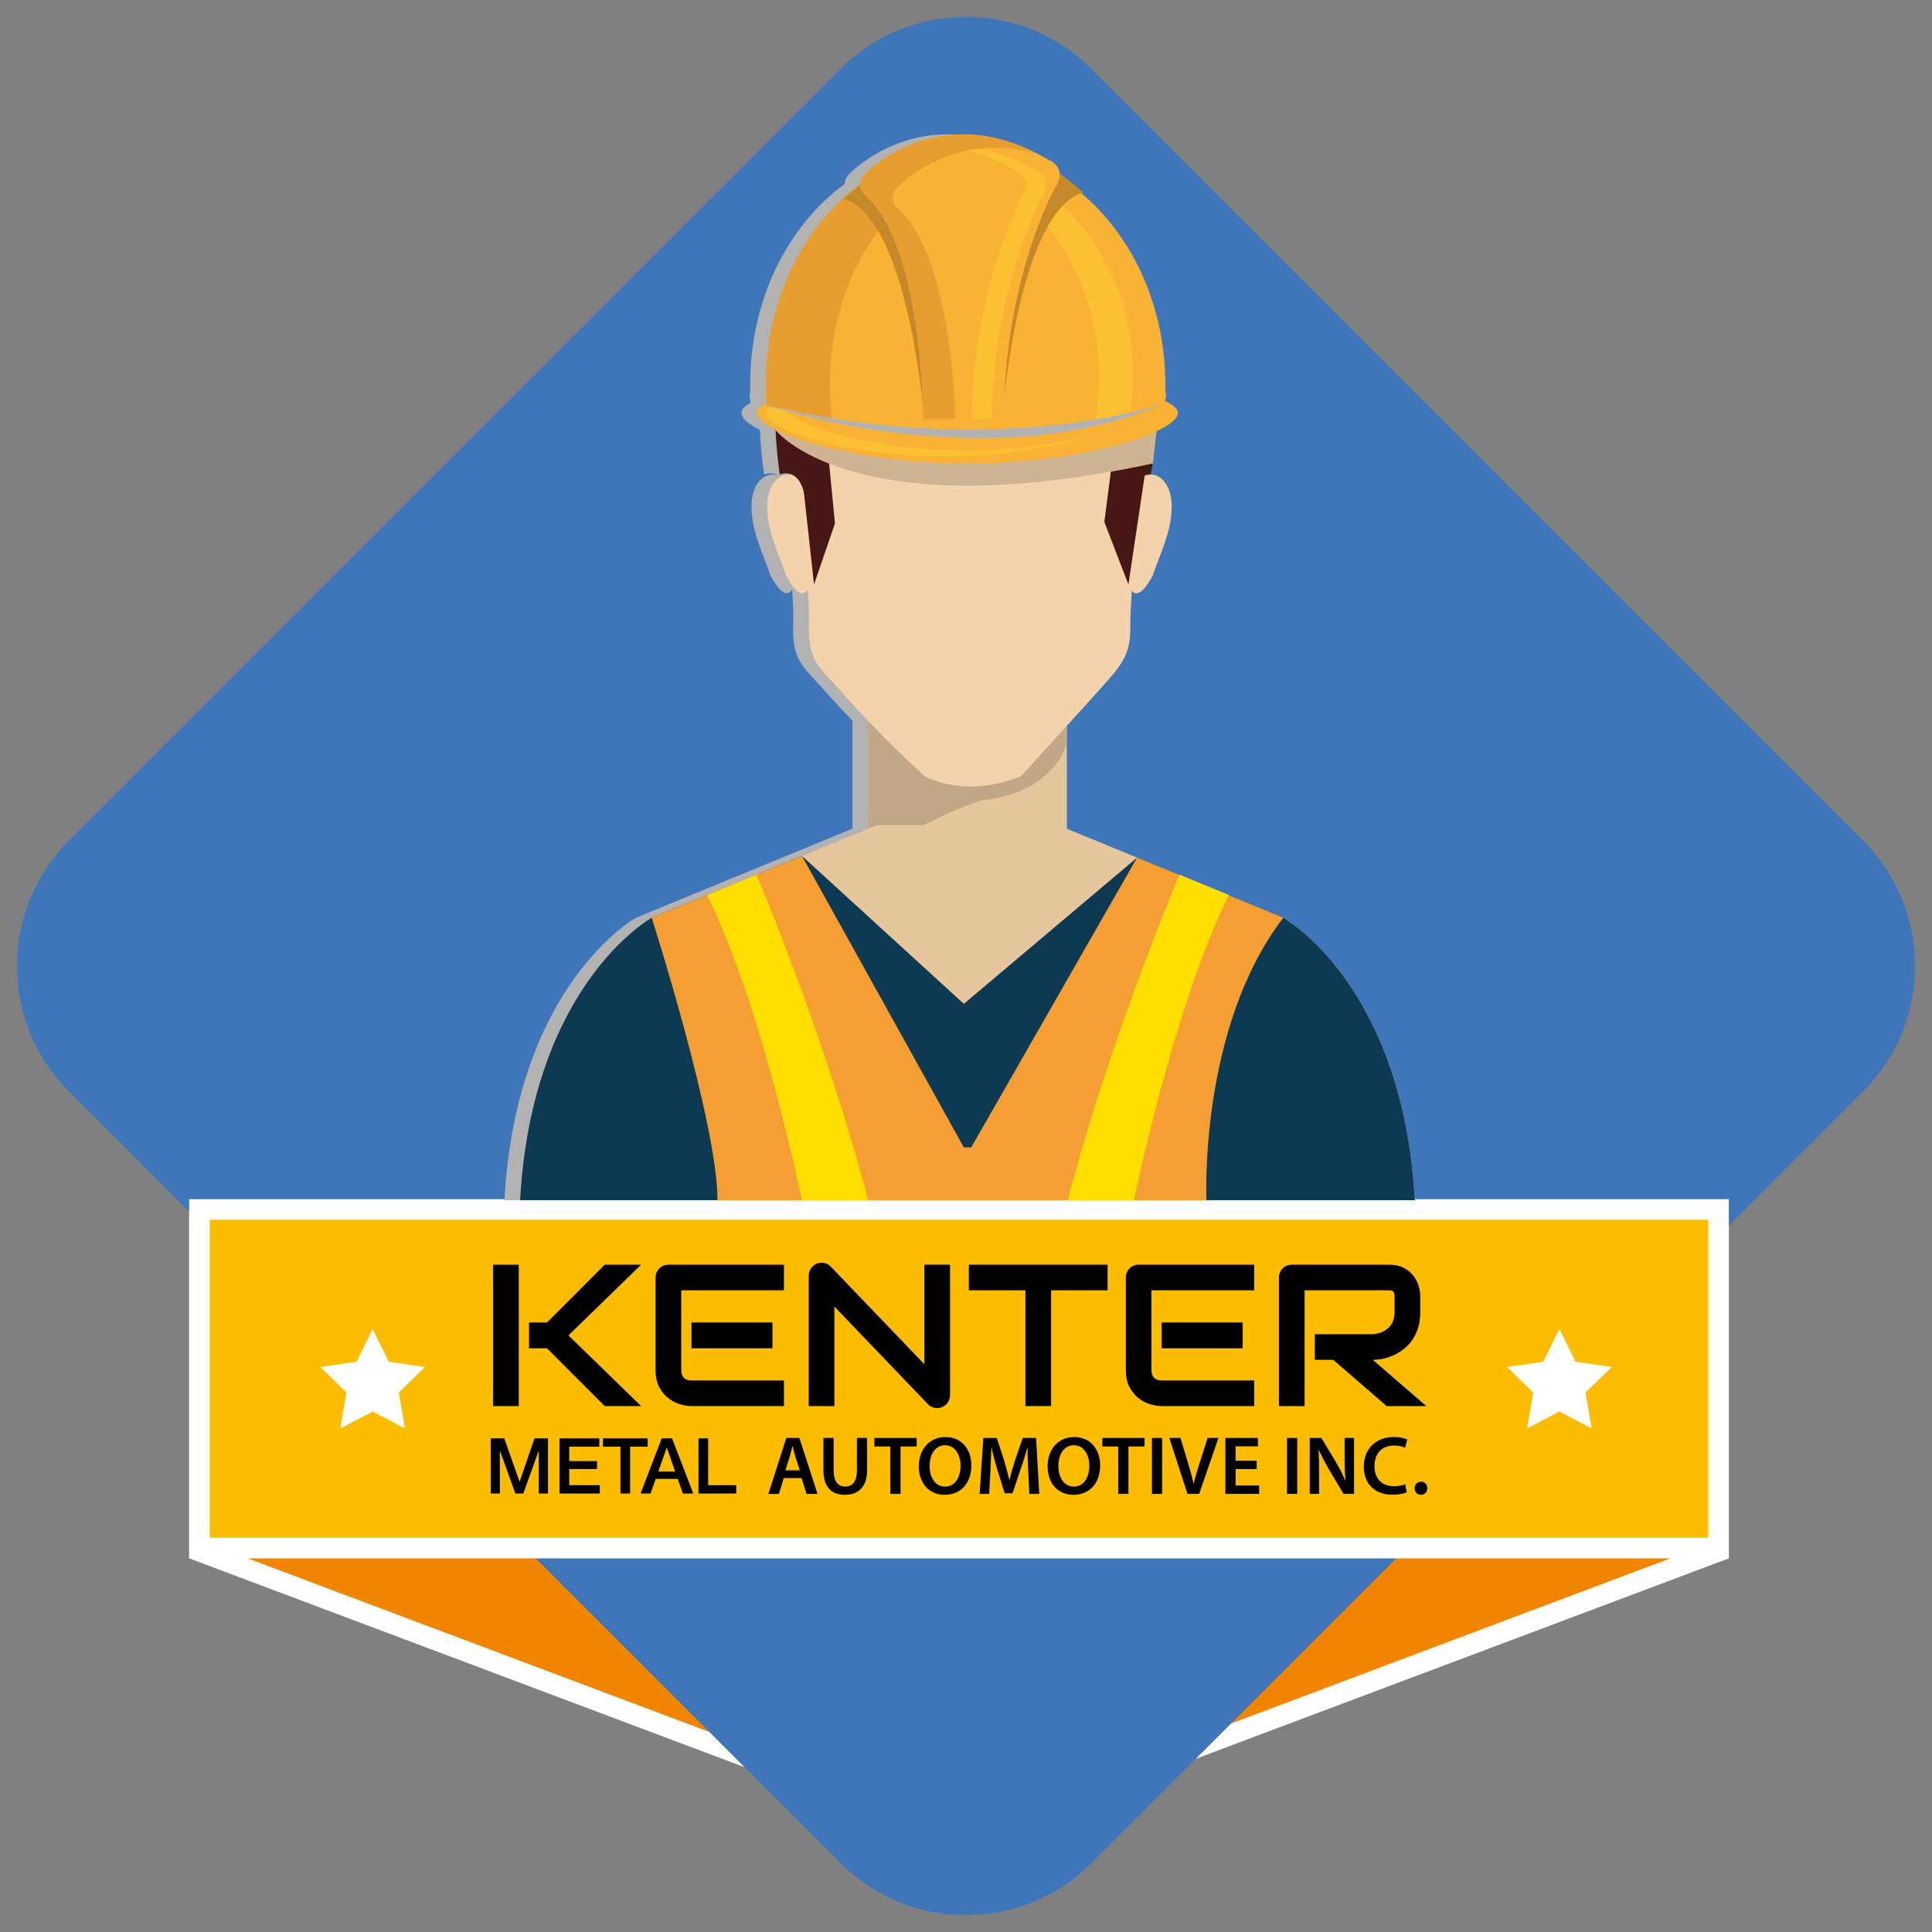 <?xml version="1.0" encoding="utf-8"?>
<!-- Generator: Adobe Illustrator 16.0.0, SVG Export Plug-In . SVG Version: 6.00 Build 0)  -->
<!DOCTYPE svg PUBLIC "-//W3C//DTD SVG 1.1//EN" "http://www.w3.org/Graphics/SVG/1.1/DTD/svg11.dtd">
<svg version="1.1" id="katman_1" xmlns="http://www.w3.org/2000/svg" xmlns:xlink="http://www.w3.org/1999/xlink" x="0px" y="0px"
	 width="170px" height="170px" viewBox="0 0 170 170" enable-background="new 0 0 170 170" xml:space="preserve">
<rect x="0" y="0" width="170" height="170" fill="#808080" stroke="none"/>
<g>
	<g>
		
			<linearGradient id="SVGID_1_" gradientUnits="userSpaceOnUse" x1="26.608" y1="-219.27" x2="-289.813" y2="-193.957" gradientTransform="matrix(1 0 0 -1 -212.66 -164.96)">
			<stop  offset="0" style="stop-color:#4857A3"/>
			<stop  offset="1" style="stop-color:#40509E"/>
		</linearGradient>
		<circle fill="url(#SVGID_1_)" cx="-329.893" cy="42.803" r="66.055"/>
		<circle fill="#FFFFFF" cx="-325.468" cy="42.803" r="66.055"/>
		<g>
			
				<linearGradient id="SVGID_2_" gradientUnits="userSpaceOnUse" x1="19.269" y1="-141.917" x2="-491.013" y2="-396.318" gradientTransform="matrix(1 0 0 -1 -212.66 -164.96)">
				<stop  offset="0" style="stop-color:#4857A3"/>
				<stop  offset="1" style="stop-color:#40509E"/>
			</linearGradient>
			<circle fill="url(#SVGID_2_)" cx="-325.467" cy="42.803" r="56.375"/>
			<path fill="#FFFFFF" d="M-325.468,102.004c-32.642,0-59.199-26.557-59.199-59.201c0-32.644,26.557-59.199,59.199-59.199
				c32.643,0,59.2,26.556,59.2,59.199C-266.268,75.446-292.825,102.004-325.468,102.004z M-325.468-13.573
				c-31.085,0-56.375,25.291-56.375,56.376c0,31.085,25.289,56.376,56.375,56.376s56.376-25.292,56.376-56.376
				C-269.092,11.718-294.382-13.573-325.468-13.573z"/>
		</g>
		<g>
			
				<linearGradient id="SVGID_3_" gradientUnits="userSpaceOnUse" x1="71.872" y1="-80.075" x2="-366.687" y2="-383.295" gradientTransform="matrix(1 0 0 -1 -212.66 -164.96)">
				<stop  offset="0" style="stop-color:#4857A3"/>
				<stop  offset="1" style="stop-color:#40509E"/>
			</linearGradient>
			<circle fill="url(#SVGID_3_)" cx="-325.468" cy="42.803" r="34.37"/>
			<path fill="#FFFFFF" d="M-325.468,79.998c-20.508,0-37.193-16.685-37.193-37.194c0-20.509,16.685-37.193,37.193-37.193
				c20.509,0,37.193,16.685,37.193,37.193C-288.275,63.313-304.959,79.998-325.468,79.998z M-325.468,11.257
				c-17.394,0-31.546,14.151-31.546,31.546c0,17.396,14.152,31.546,31.546,31.546c17.396,0,31.547-14.15,31.547-31.546
				C-293.921,25.409-308.072,11.257-325.468,11.257z"/>
		</g>
		<g>
			
				<linearGradient id="SVGID_4_" gradientUnits="userSpaceOnUse" x1="-21.472" y1="-12.827" x2="-141.272" y2="-268.512" gradientTransform="matrix(1 0 0 -1 -212.66 -164.96)">
				<stop  offset="0" style="stop-color:#F2908F"/>
				<stop  offset="1" style="stop-color:#EE7065"/>
			</linearGradient>
			<circle fill="url(#SVGID_4_)" cx="-325.468" cy="42.803" r="13.315"/>
			<path fill="#FFFFFF" d="M-325.468,58.943c-8.899,0-16.139-7.239-16.139-16.14c0-8.899,7.24-16.141,16.139-16.141
				c8.899,0,16.14,7.241,16.14,16.141C-309.328,51.704-316.569,58.943-325.468,58.943z M-325.468,32.311
				c-5.785,0-10.492,4.707-10.492,10.493c0,5.786,4.708,10.492,10.492,10.492c5.785,0,10.492-4.706,10.492-10.492
				C-314.976,37.018-319.683,32.311-325.468,32.311z"/>
		</g>
	</g>
	<g>
		<g>
			
				<linearGradient id="SVGID_5_" gradientUnits="userSpaceOnUse" x1="-1635.068" y1="-5985.177" x2="-1640.917" y2="-6047.922" gradientTransform="matrix(0.224 -0.975 -0.975 -0.224 -5709.681 -2874.269)">
				<stop  offset="0" style="stop-color:#4857A3"/>
				<stop  offset="1" style="stop-color:#40509E"/>
			</linearGradient>
			<path fill="url(#SVGID_5_)" d="M-233.474,62.659l2.821,5.692l-11.961-2.753c-3.919-0.903-7.227-3.516-9.011-7.119l0,0
				L-233.474,62.659z"/>
			
				<linearGradient id="SVGID_6_" gradientUnits="userSpaceOnUse" x1="-1216.898" y1="-5985.667" x2="-1222.748" y2="-6048.418" gradientTransform="matrix(-0.224 0.975 -0.975 -0.224 -6348.895 -100.554)">
				<stop  offset="0" style="stop-color:#4857A3"/>
				<stop  offset="1" style="stop-color:#40509E"/>
			</linearGradient>
			<path fill="url(#SVGID_6_)" d="M-233.08,60.949l5.027-3.887l-11.961-2.754c-3.919-0.901-8.037,0.002-11.219,2.461l0,0
				L-233.08,60.949z"/>
			
				<linearGradient id="SVGID_7_" gradientUnits="userSpaceOnUse" x1="-1616.715" y1="-5893.154" x2="-1633.545" y2="-5961.527" gradientTransform="matrix(0.224 -0.975 -0.975 -0.224 -5709.681 -2874.269)">
				<stop  offset="0" style="stop-color:#232551"/>
				<stop  offset="1" style="stop-color:#2A307B"/>
			</linearGradient>
			<polygon fill="url(#SVGID_7_)" points="-232.809,60.711 -233.28,62.761 -310.914,44.888 -310.442,42.836 			"/>
			
				<linearGradient id="SVGID_8_" gradientUnits="userSpaceOnUse" x1="-1631.066" y1="-5907.526" x2="-1636.209" y2="-5962.693" gradientTransform="matrix(0.224 -0.975 -0.975 -0.224 -5709.681 -2874.269)">
				<stop  offset="0" style="stop-color:#232551"/>
				<stop  offset="1" style="stop-color:#2A307B"/>
			</linearGradient>
			<path fill="url(#SVGID_8_)" d="M-306.84,41.826c1.175,0.271-0.102,5.817-1.279,5.545l-17.859-6.428
				c-0.659-0.237-0.433-1.222,0.264-1.146L-306.84,41.826z"/>
		</g>
		<g>
			<g>
				
					<linearGradient id="SVGID_9_" gradientUnits="userSpaceOnUse" x1="935.965" y1="538.797" x2="944.503" y2="538.797" gradientTransform="matrix(-0.999 0.035 -0.035 -0.999 667.275 629.669)">
					<stop  offset="0" style="stop-color:#232551"/>
					<stop  offset="1" style="stop-color:#2A307B"/>
				</linearGradient>
				<path fill="url(#SVGID_9_)" d="M-287.892,121.816c0,0,0.953,1.375,1.003,3.305c0.012,0.453-0.358,0.83-0.812,0.846l-7.339,0.256
					c-0.344,0.012-0.499-0.424-0.226-0.633c1.355-1.021,4.022-2.939,5.971-3.725L-287.892,121.816z"/>
				
					<linearGradient id="SVGID_10_" gradientUnits="userSpaceOnUse" x1="815.489" y1="1157.225" x2="817.685" y2="1157.225" gradientTransform="matrix(-0.991 0.136 -0.136 -0.991 677.957 1155.935)">
					<stop  offset="0" style="stop-color:#F7BABA"/>
					<stop  offset="1" style="stop-color:#F2908F"/>
				</linearGradient>
				<path fill="url(#SVGID_10_)" d="M-287.709,119.473l-0.187,2.822c-0.021,0.314-0.293,0.563-0.609,0.535
					c-0.19-0.014-0.422-0.064-0.676-0.178c-0.241-0.109-0.392-0.357-0.382-0.623l0.128-3.404L-287.709,119.473z"/>
			</g>
			<g>
				
					<linearGradient id="SVGID_11_" gradientUnits="userSpaceOnUse" x1="-2900.548" y1="5463.656" x2="-2892.01" y2="5463.656" gradientTransform="matrix(-0.155 0.988 -0.988 -0.155 4702.274 3822.911)">
					<stop  offset="0" style="stop-color:#232551"/>
					<stop  offset="1" style="stop-color:#2A307B"/>
				</linearGradient>
				<path fill="url(#SVGID_11_)" d="M-247.008,109.508c0,0,1.532-0.676,3.436-0.357c0.449,0.076,0.748,0.509,0.677,0.959
					l-1.141,7.252c-0.054,0.343-0.511,0.41-0.664,0.103c-0.746-1.524-2.122-4.506-2.524-6.567L-247.008,109.508z"/>
				
					<linearGradient id="SVGID_12_" gradientUnits="userSpaceOnUse" x1="-3500.901" y1="5666.725" x2="-3498.708" y2="5666.725" gradientTransform="matrix(-0.054 0.999 -0.999 -0.054 5220.28 3911.73)">
					<stop  offset="0" style="stop-color:#F7BABA"/>
					<stop  offset="1" style="stop-color:#F2908F"/>
				</linearGradient>
				<path fill="url(#SVGID_12_)" d="M-249.272,108.885l2.735,0.719c0.305,0.08,0.496,0.396,0.412,0.699
					c-0.052,0.184-0.144,0.4-0.306,0.631c-0.153,0.217-0.425,0.314-0.685,0.256l-3.317-0.771L-249.272,108.885z"/>
			</g>
			
				<linearGradient id="SVGID_13_" gradientUnits="userSpaceOnUse" x1="6.4" y1="-768.218" x2="10.012" y2="-768.955" gradientTransform="matrix(0.993 0.117 0.117 -0.993 -206.88 -713.68)">
				<stop  offset="0" style="stop-color:#F7BABA"/>
				<stop  offset="1" style="stop-color:#F2908F"/>
			</linearGradient>
			<path fill="url(#SVGID_13_)" d="M-286.716,51.808c0,0-0.246-0.569-0.208-0.904c0.041-0.337,0.049-1.388-0.58-1.829
				c0,0-0.342,0.016-0.35,0.398c-0.399-0.431-0.42-0.801-0.834-0.537s-1.975,1.209-1.195,1.833c0.779,0.623,2.004,1.812,2.004,1.812
				L-286.716,51.808z"/>
			
				<linearGradient id="SVGID_14_" gradientUnits="userSpaceOnUse" x1="-51.687" y1="-263.099" x2="-35.44" y2="-294.463" gradientTransform="matrix(1 0 0 -1 -212.66 -164.96)">
				<stop  offset="0" style="stop-color:#232551"/>
				<stop  offset="1" style="stop-color:#2A307B"/>
			</linearGradient>
			<path fill="url(#SVGID_14_)" d="M-273.204,97.193c0,0,1.388,11.084,5.364,11.508c3.979,0.424,19.209,2.623,19.209,2.623
				l0.423-2.285c0,0-8.8-5.33-14.046-5.246c-2.625-3.891-1.983-14.646-1.983-14.646L-273.204,97.193z"/>
			
				<linearGradient id="SVGID_15_" gradientUnits="userSpaceOnUse" x1="-95.492" y1="-275.087" x2="-68.748" y2="-242.015" gradientTransform="matrix(1 0 0 -1 -212.66 -164.96)">
				<stop  offset="0" style="stop-color:#F2908F"/>
				<stop  offset="1" style="stop-color:#EE7065"/>
			</linearGradient>
			<path fill="url(#SVGID_15_)" d="M-256.844,58.493c-0.469,12.359-6.953,13.451-6.953,13.451V87.75h-9.14
				c0,0-4.433-10.793-4.316-14.402c-6.595-2.788-9.931-18.728-10.626-20.768c0.324-0.248,0.498-0.239,1.163-0.772
				c8.982,14.3,11.177,16.499,11.177,16.499h5.077c9.756-0.876,12.155-10.15,12.155-10.15L-256.844,58.493z"/>
			
				<linearGradient id="SVGID_16_" gradientUnits="userSpaceOnUse" x1="-74.438" y1="-267.474" x2="-55.101" y2="-271.418" gradientTransform="matrix(1 0 0 -1 -212.66 -164.96)">
				<stop  offset="0" style="stop-color:#232551"/>
				<stop  offset="1" style="stop-color:#2A307B"/>
			</linearGradient>
			<path fill="url(#SVGID_16_)" d="M-264.08,87.717c0,0,0.727,7.744-14.531,13.779c-3.723,6.939-8.604,19.873-8.604,19.873h-3.217
				c0,0,2.199-19.535,6.093-23.426c3.892-3.894,8.14-8.271,11.403-10.191C-265.386,86.963-264.08,87.717-264.08,87.717z"/>
			<g>
				
					<linearGradient id="SVGID_17_" gradientUnits="userSpaceOnUse" x1="949.195" y1="-513.688" x2="933.272" y2="-542.945" gradientTransform="matrix(-0.994 -0.112 0.112 -0.994 723.3 -350.872)">
					<stop  offset="0" style="stop-color:#F7BABA"/>
					<stop  offset="1" style="stop-color:#F2908F"/>
				</linearGradient>
				<path fill="url(#SVGID_17_)" d="M-270.585,62.545l1.683,5.926c0,0-2.876,1.546-5.001,1.128l-0.586-5.224L-270.585,62.545z"/>
				<g>
					
						<linearGradient id="SVGID_18_" gradientUnits="userSpaceOnUse" x1="-142.173" y1="-3968.144" x2="-149.21" y2="-3977.454" gradientTransform="matrix(-0.747 -0.665 0.665 -0.747 2257.931 -3000.295)">
						<stop  offset="0" style="stop-color:#F7BABA"/>
						<stop  offset="1" style="stop-color:#F2908F"/>
					</linearGradient>
					<path fill="url(#SVGID_18_)" d="M-274.071,58.242c-0.062,0.07-2.351,5.761-2.351,5.761l3.277,1.237l2.972-5.071
						C-270.173,60.168-273.038,57.082-274.071,58.242z"/>
					
						<linearGradient id="SVGID_19_" gradientUnits="userSpaceOnUse" x1="-147.547" y1="-3970.39" x2="-139.143" y2="-3970.39" gradientTransform="matrix(-0.747 -0.665 0.665 -0.747 2257.931 -3000.295)">
						<stop  offset="0" style="stop-color:#232551"/>
						<stop  offset="1" style="stop-color:#2A307B"/>
					</linearGradient>
					<path fill="url(#SVGID_19_)" d="M-271.535,60.836l-1.355,2.792c-0.018,0.036-0.038,0.068-0.065,0.099
						c-0.161,0.183-0.762,0.768-1.326,0.115c-0.51-0.592-0.984-1.124-1.461-1.265c-0.215-0.064-0.441,0.045-0.526,0.252
						c-0.206,0.519-0.653,1.691-0.887,2.771c-0.046,0.219,0.084,0.436,0.299,0.502c0.646,0.199,2.018,0.582,3.192,0.631
						c0.158,0.008,0.308-0.071,0.391-0.208c0.4-0.666,1.626-2.687,2.055-3.197c0.401-0.479,1.244-0.369,1.593-0.298
						c0.115,0.024,0.233-0.002,0.328-0.068c0.341-0.236,1.007-0.861,0.272-1.784c-0.154-0.192-0.118-0.472,0.079-0.618
						c0.394-0.295,0.84-0.845,0.33-1.646c-0.517-0.816-1.324-0.786-1.831-0.664c-0.204,0.05-0.411-0.057-0.498-0.25
						c-0.049-0.109-0.146-0.198-0.333-0.203c-0.249-0.007-0.437-0.238-0.401-0.487c0.061-0.478-0.041-1.102-0.845-1.453
						c-1.421-0.625-2.5,0.695-2.711,1.747c-0.211,1.053,1.369,1.642,2.334,1.678c0.732,0.028,1.19,0.81,1.37,1.183
						C-271.478,60.581-271.478,60.718-271.535,60.836z"/>
					
						<linearGradient id="SVGID_20_" gradientUnits="userSpaceOnUse" x1="-152.481" y1="-3975.517" x2="-146.834" y2="-3969.725" gradientTransform="matrix(-0.747 -0.665 0.665 -0.747 2257.931 -3000.295)">
						<stop  offset="0" style="stop-color:#F7BABA"/>
						<stop  offset="1" style="stop-color:#F2908F"/>
					</linearGradient>
					<path fill="url(#SVGID_20_)" d="M-271.724,64.34c0,0,0.446-1.816,1.225-1.821c0.777-0.004,1.452,0.712,0.574,1.66
						C-271.021,65.361-271.724,64.34-271.724,64.34z"/>
				</g>
			</g>
			
				<linearGradient id="SVGID_21_" gradientUnits="userSpaceOnUse" x1="-45.829" y1="-221.471" x2="-43.68" y2="-221.91" gradientTransform="matrix(1 0 0 -1 -212.66 -164.96)">
				<stop  offset="0" style="stop-color:#F7BABA"/>
				<stop  offset="1" style="stop-color:#F2908F"/>
			</linearGradient>
			<path fill="url(#SVGID_21_)" d="M-256.539,55.233c0,0-1.973-0.874-1.72,0.593c0.254,1.466-0.277,2.538,0.849,2.651
				C-256.283,58.589-256.156,56.247-256.539,55.233z"/>
		</g>
	</g>
	<g>
		<g>
			<g opacity="0.3">
				<path fill="#95B0DD" d="M-373.432-9.466c-0.318,0.018-0.603-0.209-0.654-0.531c-0.11-0.702-0.191-1.42-0.241-2.133
					c-0.025-0.347,0.237-0.648,0.583-0.672c0.005,0,0.008-0.001,0.013-0.001c0.342-0.017,0.636,0.243,0.659,0.584
					c0.048,0.678,0.125,1.36,0.229,2.026c0.053,0.344-0.182,0.666-0.524,0.72C-373.388-9.469-373.411-9.466-373.432-9.466z
					 M-373.671-14.944c-0.024,0.002-0.049,0.002-0.075,0c-0.346-0.023-0.609-0.324-0.586-0.669c0.048-0.713,0.127-1.431,0.234-2.133
					c0.053-0.344,0.373-0.58,0.717-0.527c0.344,0.052,0.58,0.374,0.526,0.717c-0.102,0.668-0.176,1.35-0.222,2.026
					C-373.097-15.209-373.356-14.959-373.671-14.944z M-372.696-20.338c-0.071,0.003-0.142-0.006-0.214-0.027
					c-0.333-0.099-0.521-0.451-0.422-0.783c0.205-0.683,0.442-1.366,0.704-2.028c0.129-0.323,0.494-0.481,0.818-0.354
					c0.323,0.128,0.482,0.494,0.353,0.817c-0.25,0.63-0.474,1.278-0.669,1.926C-372.205-20.525-372.438-20.353-372.696-20.338z
					 M-370.541-25.381c-0.116,0.006-0.234-0.021-0.342-0.083c-0.302-0.171-0.408-0.556-0.236-0.857
					c0.352-0.62,0.736-1.233,1.14-1.82c0.197-0.286,0.588-0.358,0.876-0.163c0.286,0.198,0.359,0.59,0.161,0.876
					c-0.382,0.557-0.748,1.139-1.081,1.728C-370.135-25.505-370.333-25.391-370.541-25.381z M-367.314-29.816
					c-0.163,0.008-0.328-0.047-0.457-0.165c-0.257-0.234-0.274-0.633-0.041-0.889c0.48-0.525,0.989-1.037,1.514-1.521
					c0.256-0.236,0.654-0.221,0.89,0.035c0.235,0.256,0.22,0.653-0.036,0.89c-0.499,0.46-0.983,0.947-1.439,1.446
					C-366.999-29.894-367.155-29.825-367.314-29.816z M-363.188-33.428c-0.21,0.012-0.421-0.084-0.55-0.27
					c-0.198-0.287-0.127-0.678,0.159-0.877c0.584-0.406,1.195-0.793,1.813-1.148c0.301-0.174,0.686-0.07,0.86,0.231
					c0.173,0.301,0.069,0.687-0.233,0.859c-0.586,0.339-1.166,0.705-1.722,1.092C-362.96-33.471-363.074-33.433-363.188-33.428z
					 M-340.227-36.099c-0.087,0.005-0.176-0.009-0.263-0.043c-0.629-0.248-1.278-0.472-1.927-0.666
					c-0.333-0.098-0.523-0.448-0.424-0.782c0.1-0.333,0.45-0.523,0.783-0.424c0.685,0.205,1.368,0.44,2.03,0.701
					c0.324,0.128,0.483,0.494,0.355,0.817C-339.767-36.26-339.989-36.111-340.227-36.099z M-358.367-36.033
					c-0.26,0.013-0.513-0.138-0.615-0.394c-0.13-0.323,0.025-0.689,0.349-0.819c0.66-0.266,1.341-0.507,2.022-0.715
					c0.333-0.101,0.685,0.084,0.786,0.417c0.103,0.332-0.084,0.684-0.417,0.786c-0.646,0.198-1.293,0.427-1.921,0.68
					C-358.23-36.051-358.298-36.037-358.367-36.033z M-345.522-37.522c-0.042,0.003-0.084,0.001-0.127-0.006
					c-0.669-0.101-1.352-0.173-2.028-0.218c-0.346-0.022-0.609-0.323-0.588-0.67c0.023-0.347,0.323-0.61,0.669-0.586
					c0.713,0.046,1.43,0.123,2.135,0.229c0.344,0.053,0.58,0.373,0.528,0.716C-344.979-37.756-345.23-37.537-345.522-37.522z
					 M-353.084-37.495c-0.316,0.016-0.602-0.209-0.652-0.531c-0.053-0.342,0.18-0.665,0.523-0.72
					c0.703-0.11,1.421-0.194,2.132-0.244c0.004-0.001,0.009-0.001,0.014-0.001c0.341-0.018,0.634,0.24,0.66,0.583
					c0.025,0.347-0.236,0.647-0.583,0.672c-0.677,0.049-1.357,0.127-2.025,0.233C-353.039-37.499-353.062-37.496-353.084-37.495z"/>
				<path fill="#95B0DD" d="M-336.277-34.112c-0.125,0.006-0.252-0.023-0.365-0.094c-0.275-0.172-0.56-0.34-0.844-0.501
					c-0.302-0.171-0.409-0.555-0.236-0.857c0.171-0.302,0.556-0.41,0.858-0.237c0.298,0.169,0.596,0.347,0.887,0.527
					c0.294,0.184,0.385,0.572,0.202,0.867C-335.889-34.226-336.08-34.122-336.277-34.112z"/>
			</g>
			<g opacity="0.3">
				<path fill="#95B0DD" d="M-325.239-18.414c-0.303,0.016-0.581-0.191-0.646-0.498c-0.069-0.317-0.145-0.638-0.225-0.954
					c-0.086-0.338,0.117-0.68,0.454-0.766c0.338-0.087,0.68,0.116,0.766,0.452c0.085,0.333,0.164,0.672,0.235,1.007
					c0.073,0.34-0.144,0.674-0.484,0.746C-325.173-18.418-325.207-18.416-325.239-18.414z"/>
				<path fill="#95B0DD" d="M-347.942,11.193c-0.289,0.016-0.581,0.025-0.872,0.031c-0.348,0.005-0.635-0.272-0.641-0.619
					c-0.005-0.348,0.273-0.636,0.619-0.64c0.673-0.011,1.345-0.051,2.004-0.117c0.346-0.035,0.654,0.218,0.689,0.563
					c0.036,0.347-0.218,0.655-0.563,0.69C-347.114,11.142-347.529,11.173-347.942,11.193z M-352.132,11.054
					c-0.036,0.002-0.071,0.001-0.107-0.003c-0.698-0.083-1.398-0.197-2.085-0.338c-0.34-0.069-0.56-0.402-0.491-0.743
					c0.07-0.341,0.404-0.56,0.744-0.49c0.652,0.134,1.319,0.241,1.982,0.321c0.345,0.04,0.591,0.354,0.55,0.699
					C-351.578,10.808-351.832,11.038-352.132,11.054z M-343.44,10.542c-0.296,0.016-0.571-0.181-0.643-0.48
					c-0.083-0.338,0.125-0.678,0.463-0.76c0.646-0.156,1.295-0.342,1.928-0.552c0.33-0.11,0.686,0.068,0.795,0.397
					c0.11,0.33-0.068,0.686-0.398,0.796c-0.667,0.223-1.349,0.418-2.03,0.583C-343.363,10.535-343.403,10.54-343.44,10.542z
					 M-357.391,9.83c-0.08,0.004-0.161-0.007-0.242-0.036c-0.661-0.234-1.321-0.5-1.96-0.788c-0.316-0.143-0.458-0.515-0.314-0.832
					c0.143-0.318,0.517-0.458,0.833-0.314c0.606,0.274,1.233,0.526,1.861,0.747c0.328,0.116,0.5,0.476,0.384,0.804
					C-356.916,9.658-357.143,9.817-357.391,9.83z M-338.371,8.704c-0.243,0.012-0.482-0.118-0.596-0.35
					c-0.155-0.312-0.027-0.69,0.285-0.843c0.597-0.294,1.188-0.619,1.76-0.963c0.297-0.18,0.684-0.084,0.864,0.213
					c0.18,0.298,0.084,0.685-0.214,0.864c-0.601,0.362-1.224,0.705-1.852,1.014C-338.205,8.678-338.288,8.699-338.371,8.704z
					 M-333.828,5.796c-0.194,0.009-0.391-0.07-0.522-0.233c-0.218-0.27-0.175-0.667,0.096-0.885
					c0.519-0.418,1.025-0.864,1.507-1.324c0.25-0.24,0.649-0.232,0.889,0.021c0.241,0.25,0.231,0.649-0.02,0.89
					c-0.505,0.484-1.04,0.953-1.586,1.393C-333.572,5.744-333.699,5.79-333.828,5.796z M-330.025,1.968
					c-0.148,0.008-0.298-0.036-0.424-0.136c-0.271-0.216-0.316-0.613-0.1-0.885c0.415-0.522,0.814-1.068,1.183-1.621
					c0.193-0.29,0.583-0.367,0.873-0.174c0.291,0.194,0.367,0.583,0.174,0.874c-0.39,0.581-0.807,1.156-1.245,1.706
					C-329.682,1.878-329.852,1.959-330.025,1.968z M-327.148-2.598c-0.103,0.005-0.208-0.015-0.306-0.063
					c-0.314-0.151-0.444-0.527-0.292-0.84c0.292-0.601,0.56-1.219,0.799-1.84c0.125-0.325,0.489-0.486,0.813-0.362
					c0.325,0.125,0.487,0.489,0.362,0.814c-0.252,0.654-0.535,1.307-0.842,1.938C-326.718-2.738-326.927-2.609-327.148-2.598z
					 M-325.344-7.686c-0.058,0.002-0.117-0.003-0.175-0.016c-0.339-0.079-0.549-0.418-0.47-0.756
					c0.151-0.648,0.276-1.311,0.374-1.971c0.049-0.344,0.37-0.582,0.714-0.531c0.343,0.049,0.581,0.369,0.531,0.714
					c-0.101,0.694-0.233,1.392-0.393,2.074C-324.83-7.893-325.072-7.7-325.344-7.686z M-324.703-13.043
					c-0.013,0.001-0.026,0.001-0.039,0.001c-0.347-0.003-0.626-0.289-0.623-0.635c0.005-0.491-0.005-0.988-0.03-1.477
					c-0.008-0.177-0.021-0.354-0.032-0.53c-0.025-0.346,0.235-0.648,0.582-0.673c0.35-0.033,0.647,0.235,0.674,0.582
					c0.013,0.185,0.024,0.371,0.035,0.557c0.025,0.514,0.037,1.038,0.031,1.553C-324.109-13.331-324.372-13.06-324.703-13.043z"/>
				<path fill="#95B0DD" d="M-362.261,7.47c-0.125,0.007-0.253-0.023-0.367-0.095c-0.289-0.182-0.579-0.373-0.861-0.569
					c-0.287-0.197-0.359-0.588-0.163-0.874c0.198-0.287,0.59-0.359,0.877-0.163c0.269,0.186,0.543,0.367,0.818,0.54
					c0.294,0.185,0.382,0.575,0.198,0.868C-361.874,7.357-362.063,7.459-362.261,7.47z"/>
			</g>
			<g>
				<path fill="#95B0DD" d="M-361.784,0.135c0.084,0.094,0.218,0.122,0.333,0.073l3.293-1.406c1.375,0.951,2.912,1.691,4.566,2.167
					l0.995,3.438c0.036,0.12,0.142,0.205,0.268,0.211l4.291,0.215c0.125,0.006,0.24-0.068,0.287-0.184l1.335-3.32
					c1.693-0.309,3.296-0.891,4.758-1.7l3.137,1.728c0.11,0.061,0.247,0.044,0.339-0.04l3.185-2.882
					c0.093-0.084,0.123-0.218,0.073-0.333l-1.406-3.293c0.952-1.375,1.691-2.912,2.167-4.566l3.438-0.995
					c0.121-0.035,0.206-0.143,0.212-0.268l0.215-4.291c0.006-0.126-0.068-0.241-0.185-0.287l-3.32-1.335
					c-0.309-1.692-0.89-3.294-1.701-4.759l1.728-3.136c0.061-0.11,0.044-0.247-0.039-0.339l-2.882-3.185
					c-0.085-0.093-0.219-0.123-0.333-0.073l-3.294,1.405c-1.376-0.952-2.913-1.692-4.565-2.167l-0.996-3.437
					c-0.036-0.121-0.144-0.206-0.268-0.212l-4.291-0.215c-0.125-0.006-0.241,0.068-0.287,0.185l-1.334,3.32
					c-1.693,0.308-3.295,0.89-4.76,1.7l-3.137-1.728c-0.109-0.061-0.246-0.044-0.339,0.04l-3.186,2.882
					c-0.092,0.083-0.123,0.217-0.073,0.333l1.405,3.294c-0.952,1.375-1.692,2.912-2.167,4.565l-3.438,0.996
					c-0.12,0.035-0.206,0.143-0.211,0.268l-0.215,4.289c-0.006,0.126,0.067,0.242,0.183,0.288l3.321,1.334
					c0.308,1.692,0.89,3.296,1.698,4.759l-1.727,3.136c-0.061,0.11-0.045,0.247,0.04,0.34L-361.784,0.135z"/>
				<g>
					<path fill="#BECEEB" d="M-349.023-9.796c-2.103,0.106-4.025-1.343-4.451-3.466c-0.465-2.335,1.053-4.613,3.389-5.08
						c1.13-0.226,2.282,0.003,3.24,0.642c0.96,0.64,1.613,1.615,1.838,2.746c0.468,2.334-1.052,4.613-3.387,5.08
						C-348.604-9.833-348.814-9.808-349.023-9.796z M-349.401-17.416c-0.163,0.009-0.326,0.029-0.488,0.061
						c-1.789,0.357-2.955,2.105-2.597,3.895c0.357,1.79,2.105,2.957,3.895,2.597c1.79-0.357,2.955-2.105,2.598-3.895
						c-0.173-0.867-0.673-1.614-1.41-2.105C-348-17.262-348.696-17.451-349.401-17.416z"/>
				</g>
				<path fill="#BECEEB" d="M-348.618-3.573c-0.361,0.018-0.726,0.018-1.091,0l0,0c-0.114-0.005-0.23-0.014-0.345-0.022
					c-0.567-0.046-1.129-0.138-1.679-0.274c-0.007-0.002-0.015-0.003-0.022-0.005c-0.021-0.005-0.043-0.012-0.064-0.017
					c-0.041-0.01-0.083-0.021-0.124-0.032c-0.107-0.03-0.181-0.124-0.186-0.23c-0.001-0.025,0.001-0.053,0.009-0.078
					c0.035-0.135,0.173-0.214,0.308-0.178c0.691,0.185,1.407,0.297,2.127,0.334c3.579,0.179,6.822-1.535,8.757-4.259
					c1.077-1.517,1.749-3.345,1.849-5.335c0.018-0.35,0.017-0.696-0.001-1.042c-0.118-2.317-1.022-4.504-2.599-6.248
					c-1.813-2.003-4.295-3.181-6.994-3.316c-5.572-0.278-10.327,4.025-10.606,9.594c-0.017,0.344-0.017,0.686,0.001,1.027
					c0.075,1.478,0.474,2.924,1.171,4.23c0.018,0.034,0.026,0.069,0.028,0.106c0.005,0.093-0.043,0.188-0.132,0.234
					c-0.124,0.065-0.276,0.02-0.341-0.104c-0.732-1.373-1.15-2.89-1.229-4.441c-0.019-0.358-0.02-0.718-0.001-1.078
					c0.293-5.847,5.29-10.365,11.133-10.073c2.832,0.145,5.439,1.379,7.342,3.481c1.656,1.831,2.605,4.128,2.73,6.56
					c0.018,0.361,0.018,0.727,0,1.093c-0.143,2.832-1.378,5.439-3.481,7.341C-343.887-4.647-346.184-3.697-348.618-3.573z"/>
			</g>
		</g>
		<g>
			<g opacity="0.3">
				<path fill="#95B0DD" d="M-394.042,8.195c-0.168,0.009-0.328-0.092-0.387-0.26c-0.108-0.312-0.21-0.63-0.299-0.949
					c-0.059-0.206,0.061-0.421,0.268-0.48s0.421,0.061,0.48,0.268c0.085,0.303,0.183,0.607,0.287,0.904
					c0.07,0.203-0.037,0.424-0.24,0.496C-393.969,8.188-394.005,8.193-394.042,8.195z"/>
				<path fill="#95B0DD" d="M-394.766,5.293c-0.196,0.01-0.372-0.13-0.403-0.329c-0.086-0.561-0.146-1.134-0.174-1.702
					c-0.006-0.119-0.011-0.239-0.014-0.359c-0.007-0.215,0.174-0.386,0.376-0.401c0.214-0.006,0.394,0.163,0.401,0.377
					c0.003,0.115,0.007,0.23,0.013,0.344c0.029,0.542,0.084,1.087,0.166,1.623c0.033,0.213-0.112,0.411-0.325,0.444
					C-394.739,5.291-394.752,5.293-394.766,5.293z M-394.886,1.258c-0.017,0.001-0.036,0-0.055-0.001
					c-0.213-0.02-0.372-0.208-0.352-0.423c0.063-0.686,0.169-1.374,0.316-2.045c0.045-0.209,0.254-0.341,0.463-0.296
					c0.209,0.045,0.343,0.253,0.297,0.462c-0.14,0.64-0.242,1.297-0.301,1.951C-394.537,1.101-394.695,1.249-394.886,1.258z
					 M-394.023-2.686c-0.05,0.003-0.1-0.004-0.149-0.021c-0.203-0.072-0.308-0.293-0.236-0.496c0.228-0.648,0.501-1.29,0.809-1.907
					c0.097-0.191,0.329-0.27,0.521-0.173c0.193,0.097,0.271,0.33,0.175,0.523c-0.294,0.586-0.553,1.198-0.772,1.816
					C-393.73-2.791-393.872-2.693-394.023-2.686z M-392.218-6.297c-0.08,0.005-0.162-0.016-0.234-0.064
					c-0.179-0.119-0.227-0.36-0.109-0.54c0.382-0.573,0.803-1.128,1.251-1.648c0.14-0.163,0.385-0.181,0.548-0.041
					c0.164,0.14,0.182,0.385,0.041,0.548c-0.427,0.496-0.829,1.026-1.193,1.573C-391.985-6.363-392.1-6.302-392.218-6.297z
					 M-389.586-9.357c-0.112,0.006-0.227-0.038-0.308-0.126c-0.144-0.159-0.132-0.405,0.026-0.549
					c0.509-0.463,1.053-0.899,1.614-1.296c0.175-0.123,0.417-0.082,0.542,0.094c0.124,0.176,0.083,0.418-0.094,0.542
					c-0.535,0.378-1.053,0.794-1.538,1.235C-389.413-9.395-389.499-9.361-389.586-9.357z M-386.292-11.686
					c-0.145,0.007-0.288-0.068-0.362-0.205c-0.102-0.188-0.03-0.424,0.159-0.525c0.607-0.326,1.239-0.616,1.88-0.862
					c0.202-0.077,0.426,0.022,0.503,0.222c0.077,0.201-0.022,0.426-0.223,0.503c-0.611,0.235-1.214,0.512-1.792,0.822
					C-386.18-11.703-386.236-11.689-386.292-11.686z M-382.527-13.138c-0.183,0.009-0.352-0.11-0.398-0.294
					c-0.051-0.208,0.076-0.419,0.285-0.471c0.665-0.167,1.35-0.292,2.035-0.376c0.214-0.022,0.407,0.126,0.432,0.34
					c0.026,0.213-0.126,0.406-0.339,0.432c-0.653,0.078-1.307,0.199-1.941,0.357C-382.478-13.143-382.502-13.139-382.527-13.138z
					 M-376.5-13.495c-0.023,0.002-0.045,0.001-0.069-0.002c-0.563-0.07-1.14-0.112-1.714-0.122
					c-0.086-0.002-0.172-0.003-0.256-0.003c-0.215,0-0.39-0.174-0.39-0.388c0-0.215,0.175-0.396,0.39-0.389
					c0.09,0,0.182,0.001,0.272,0.003c0.601,0.01,1.204,0.053,1.794,0.128c0.213,0.026,0.364,0.221,0.338,0.434
					C-376.16-13.644-376.317-13.503-376.5-13.495z"/>
			</g>
			<g opacity="0.3">
				<path fill="#95B0DD" d="M-377.491,19.15c-0.211,0.01-0.394-0.151-0.407-0.363c-0.014-0.214,0.149-0.399,0.364-0.413
					c0.645-0.041,1.292-0.123,1.925-0.24c0.21-0.038,0.416,0.099,0.454,0.31c0.04,0.211-0.099,0.415-0.31,0.454
					c-0.664,0.124-1.343,0.209-2.02,0.253C-377.487,19.15-377.489,19.15-377.491,19.15z M-379.48,19.157
					c-0.013,0.001-0.027,0.001-0.041,0c-0.676-0.037-1.357-0.118-2.022-0.235c-0.211-0.038-0.352-0.24-0.314-0.452
					c0.038-0.211,0.24-0.352,0.45-0.315c0.636,0.114,1.285,0.189,1.93,0.225c0.214,0.013,0.378,0.196,0.366,0.41
					C-379.123,18.992-379.284,19.147-379.48,19.157z M-373.588,18.418c-0.172,0.01-0.335-0.098-0.39-0.27
					c-0.066-0.204,0.047-0.423,0.253-0.488c0.616-0.197,1.226-0.432,1.811-0.7c0.196-0.088,0.426-0.003,0.515,0.192
					c0.089,0.196,0.004,0.426-0.191,0.516c-0.615,0.281-1.253,0.528-1.899,0.733C-373.523,18.411-373.556,18.417-373.588,18.418z
					 M-383.389,18.458c-0.044,0.003-0.089-0.003-0.134-0.017c-0.647-0.199-1.288-0.44-1.907-0.717
					c-0.196-0.087-0.283-0.317-0.196-0.514c0.089-0.195,0.318-0.283,0.514-0.196c0.589,0.265,1.2,0.494,1.818,0.685
					c0.204,0.063,0.32,0.281,0.256,0.485C-383.087,18.345-383.231,18.45-383.389,18.458z M-369.979,16.766
					c-0.138,0.006-0.274-0.059-0.351-0.185c-0.113-0.184-0.056-0.423,0.127-0.535c0.55-0.338,1.084-0.713,1.59-1.115
					c0.168-0.134,0.412-0.105,0.545,0.063c0.133,0.168,0.106,0.413-0.061,0.547c-0.53,0.42-1.092,0.814-1.668,1.168
					C-369.853,16.744-369.916,16.763-369.979,16.766z M-366.872,14.297c-0.105,0.005-0.211-0.033-0.292-0.113
					c-0.153-0.15-0.155-0.396-0.004-0.548c0.453-0.461,0.884-0.953,1.277-1.462c0.132-0.17,0.375-0.202,0.544-0.071
					c0.17,0.132,0.202,0.375,0.07,0.546c-0.412,0.535-0.863,1.05-1.338,1.533C-366.686,14.252-366.777,14.292-366.872,14.297z
					 M-364.445,11.152c-0.074,0.004-0.15-0.013-0.218-0.054c-0.185-0.109-0.245-0.348-0.136-0.533
					c0.331-0.556,0.63-1.137,0.889-1.727c0.087-0.196,0.317-0.285,0.514-0.199c0.196,0.086,0.285,0.315,0.199,0.512
					c-0.272,0.618-0.585,1.228-0.933,1.811C-364.199,11.079-364.319,11.146-364.445,11.152z"/>
				<path fill="#95B0DD" d="M-387.03,16.826c-0.075,0.004-0.151-0.013-0.22-0.055c-0.285-0.172-0.566-0.354-0.835-0.54
					c-0.178-0.122-0.221-0.363-0.1-0.541c0.121-0.176,0.364-0.221,0.541-0.099c0.257,0.177,0.524,0.35,0.796,0.515
					c0.185,0.11,0.243,0.35,0.131,0.533C-386.787,16.754-386.905,16.82-387.03,16.826z"/>
			</g>
			<g>
				<path fill="#95B0DD" d="M-386.963,11.794c0.057,0.062,0.146,0.082,0.223,0.049l2.204-0.94c0.92,0.636,1.948,1.131,3.055,1.45
					l0.666,2.299c0.025,0.081,0.097,0.138,0.18,0.142l2.87,0.144c0.084,0.004,0.162-0.044,0.193-0.123l0.894-2.222
					c1.132-0.206,2.206-0.595,3.184-1.138l2.099,1.156c0.073,0.041,0.165,0.031,0.228-0.026l2.131-1.928
					c0.063-0.056,0.082-0.146,0.048-0.223l-0.94-2.204c0.638-0.92,1.131-1.949,1.45-3.055l2.3-0.667
					c0.08-0.022,0.138-0.095,0.142-0.179l0.145-2.871c0.004-0.084-0.046-0.162-0.124-0.193l-2.222-0.893
					c-0.206-1.133-0.596-2.205-1.137-3.184l1.156-2.099c0.041-0.073,0.029-0.165-0.026-0.228l-1.928-2.131
					c-0.057-0.062-0.146-0.082-0.223-0.048l-2.205,0.939c-0.92-0.636-1.947-1.13-3.054-1.449l-0.667-2.3
					c-0.023-0.08-0.095-0.137-0.179-0.142l-2.87-0.145c-0.083-0.003-0.161,0.046-0.192,0.124l-0.893,2.221
					c-1.132,0.207-2.206,0.597-3.185,1.139l-2.099-1.157c-0.074-0.04-0.164-0.029-0.227,0.027l-2.131,1.928
					c-0.063,0.056-0.082,0.146-0.05,0.223l0.94,2.204c-0.637,0.92-1.131,1.948-1.45,3.055l-2.3,0.667
					c-0.08,0.022-0.137,0.094-0.141,0.179l-0.145,2.871c-0.004,0.083,0.046,0.16,0.124,0.193l2.222,0.893
					c0.207,1.133,0.595,2.206,1.137,3.185l-1.156,2.099c-0.041,0.074-0.03,0.165,0.026,0.227L-386.963,11.794z"/>
				<g>
					<path fill="#BECEEB" d="M-378.426,5.201c-0.626,0.031-1.244-0.137-1.774-0.492c-0.653-0.435-1.099-1.099-1.252-1.87
						c-0.318-1.59,0.717-3.141,2.307-3.459c1.592-0.316,3.142,0.716,3.46,2.306c0.154,0.771-0.001,1.555-0.437,2.208
						s-1.101,1.099-1.87,1.252C-378.136,5.176-378.281,5.192-378.426,5.201z M-378.677,0.102c-0.106,0.005-0.21,0.018-0.316,0.04
						c-1.17,0.233-1.931,1.375-1.697,2.545c0.113,0.566,0.44,1.055,0.92,1.376c0.481,0.32,1.058,0.434,1.625,0.322l0,0
						c0.566-0.113,1.055-0.441,1.375-0.921c0.321-0.481,0.435-1.058,0.321-1.625C-376.66,0.774-377.625,0.048-378.677,0.102z"/>
				</g>
				<path fill="#BECEEB" d="M-378.148,9.533c-0.246,0.012-0.494,0.012-0.745,0c-0.498-0.024-0.993-0.101-1.476-0.225
					c-0.021-0.006-0.042-0.012-0.064-0.017c-0.167-0.045-0.28-0.192-0.288-0.355c-0.002-0.041,0.002-0.081,0.013-0.121
					c0.055-0.208,0.269-0.33,0.476-0.274c0.449,0.121,0.912,0.193,1.377,0.216l0,0c0.026,0.001,0.052,0.002,0.078,0.003
					c1.101,0.044,2.172-0.188,3.136-0.662c0.522-0.258,1.015-0.588,1.462-0.985c0.003-0.003,0.007-0.007,0.01-0.011
					c0.011-0.01,0.022-0.02,0.034-0.029c1.297-1.173,2.06-2.782,2.146-4.528c0.012-0.226,0.012-0.45,0-0.673
					c-0.078-1.5-0.662-2.917-1.684-4.045c-1.172-1.297-2.78-2.059-4.527-2.146c-1.744-0.086-3.421,0.512-4.718,1.683
					c-1.297,1.173-2.06,2.782-2.147,4.528c-0.012,0.222-0.01,0.443,0,0.665c0.049,0.957,0.307,1.892,0.759,2.738
					c0.027,0.053,0.042,0.108,0.045,0.164c0.008,0.145-0.069,0.289-0.206,0.362c-0.19,0.1-0.424,0.029-0.527-0.16
					c-0.504-0.946-0.792-1.994-0.847-3.064c-0.013-0.248-0.013-0.496-0.001-0.744c0.098-1.954,0.951-3.753,2.401-5.065
					c1.452-1.313,3.325-1.983,5.28-1.884c1.955,0.098,3.752,0.951,5.064,2.402c1.143,1.262,1.798,2.847,1.883,4.525
					c0.013,0.249,0.013,0.5,0.001,0.753C-371.401,6.367-374.445,9.344-378.148,9.533z"/>
			</g>
		</g>
	</g>
</g>
<g>
	<g>
		<path fill="#3565AE" d="M-508.688,311.197c0.596,2.1,1.38,4.154,2.361,6.13l-7.764,7.961c-0.006,0.004-0.006,0.021,0,0.024
			l13.748,14.635c0.006,0.005,0.019,0.005,0.024,0l7.766-7.963c1.876,1.07,3.821,1.914,5.821,2.588l0,0l-0.101,11.361
			c0,0.012,0.008,0.021,0.016,0.021l19.626,0.192c0.009,0,0.017-0.008,0.017-0.02l0.102-11.373l0,0
			c2.008-0.613,3.983-1.443,5.871-2.462l7.617,8.11c0.008,0.008,0.019,0.008,0.026,0l14.006-14.363c0.007-0.005,0.007-0.02,0-0.023
			l-7.621-8.113c1.018-1.953,1.839-4.002,2.475-6.082l0,0l10.88,0.104c0.009,0,0.019-0.01,0.019-0.019l0.183-20.5
			c0-0.012-0.006-0.019-0.017-0.019l-10.887-0.106h-0.001c-0.589-2.104-1.38-4.154-2.356-6.131l7.762-7.961
			c0.008-0.006,0.008-0.018,0-0.024l-13.747-14.634c-0.008-0.006-0.018-0.006-0.024,0l-7.767,7.964
			c-1.874-1.07-3.822-1.916-5.821-2.587l0,0l0.102-11.364c0-0.013-0.007-0.021-0.018-0.021l-19.625-0.19
			c-0.01,0-0.019,0.008-0.019,0.019l-0.1,11.366c-2.011,0.626-3.979,1.441-5.869,2.472l-7.621-8.111
			c-0.007-0.008-0.018-0.008-0.025,0l-14.007,14.361c-0.005,0.006-0.005,0.018,0,0.023l7.619,8.109
			c-1.013,1.957-1.838,3.996-2.466,6.082l0,0l-10.886-0.102c-0.01,0-0.017,0.006-0.017,0.014l-0.183,20.502
			c0,0.013,0.007,0.021,0.017,0.021L-508.688,311.197L-508.688,311.197z M-481.1,279.739c11.596-2.646,23.049,5.026,25.583,17.144
			c2.534,12.11-4.813,24.078-16.408,26.721c-11.595,2.65-23.048-5.024-25.583-17.141C-500.041,294.35-492.695,282.387-481.1,279.739
			z"/>
	</g>
	<g>
		<g>
			<path fill="#EAA812" d="M-394.194,216.323h-52.526l-0.52-5.822c-0.546-6.146,3.779-11.126,9.663-11.126h31.225
				c5.881,0,11.092,4.98,11.638,11.126L-394.194,216.323z"/>
			<path fill="#EAA812" d="M-424.169,186.809c-4.545,0-7.888,3.851-7.466,8.599c0.422,4.748,4.448,8.597,8.993,8.597
				c4.547,0,7.89-3.849,7.466-8.597C-415.598,190.658-419.625,186.809-424.169,186.809z M-423.051,199.389
				c-2.103,0-3.971-1.787-4.166-3.981c-0.196-2.196,1.356-3.982,3.458-3.982c2.103,0,3.972,1.786,4.166,3.982
				C-419.399,197.602-420.95,199.389-423.051,199.389z"/>
		</g>
		<path fill="#164767" d="M-367.363,345.688h-85.089c-3.375,0-6.362-2.854-6.676-6.379l-11.389-128.176
			c-0.313-3.525,2.168-6.382,5.542-6.382h85.089c3.373,0,6.361,2.856,6.675,6.382l11.389,128.176
			C-361.509,342.833-363.99,345.688-367.363,345.688z"/>
		<path fill="#3F76BA" d="M-365.311,345.688h-85.088c-3.373,0-6.362-2.854-6.676-6.379l-11.387-128.176
			c-0.314-3.525,2.167-6.382,5.541-6.382h85.088c3.374,0,6.361,2.856,6.675,6.382l11.391,128.176
			C-359.456,342.833-361.937,345.688-365.311,345.688z"/>
		<polygon fill="#A3D7DC" points="-370.917,330.066 -447.571,330.066 -457.954,213.221 -381.298,213.221 		"/>
		<path fill="#FFFFFF" d="M-442.795,321.093l-8.789-98.897c-0.155-1.741,1.071-3.153,2.739-3.153h59.473
			c1.667,0,3.143,1.412,3.299,3.153l8.787,98.897c0.154,1.737-1.071,3.15-2.738,3.15h-59.473
			C-441.164,324.243-442.642,322.83-442.795,321.093z"/>
		<g>
			<path fill="#FCC024" d="M-390.787,216.323h-52.527l-0.517-5.822c-0.547-6.146,3.779-11.126,9.661-11.126h31.226
				c5.881,0,11.093,4.98,11.641,11.126L-390.787,216.323z"/>
			<path fill="#FCC024" d="M-420.761,186.809c-4.546,0-7.889,3.851-7.467,8.599s4.449,8.597,8.993,8.597
				c4.546,0,7.891-3.849,7.467-8.597C-412.19,190.658-416.217,186.809-420.761,186.809z M-419.644,199.389
				c-2.102,0-3.971-1.787-4.165-3.981c-0.196-2.196,1.355-3.982,3.456-3.982c2.103,0,3.973,1.786,4.167,3.982
				C-415.992,197.602-417.542,199.389-419.644,199.389z"/>
		</g>
		<polygon fill="#FFDC20" points="-390.787,216.323 -443.313,216.323 -443.83,210.501 -391.303,210.501 		"/>
		<g>
			<g>
				<path fill="#49BBC3" d="M-393.659,249.063h-47.563c-0.551,0-1.039-0.467-1.09-1.043l0,0c-0.051-0.576,0.354-1.043,0.904-1.043
					h47.564c0.553,0,1.039,0.467,1.091,1.043l0,0C-392.7,248.596-393.106,249.063-393.659,249.063z"/>
				<path fill="#49BBC3" d="M-393.243,253.742h-47.563c-0.551,0-1.039-0.469-1.09-1.044l0,0c-0.051-0.575,0.354-1.044,0.906-1.044
					h47.563c0.552,0,1.039,0.469,1.092,1.044l0,0C-392.285,253.273-392.691,253.742-393.243,253.742z"/>
				<path fill="#49BBC3" d="M-426.261,258.42h-14.128c-0.552,0-1.041-0.467-1.091-1.043l0,0c-0.051-0.576,0.354-1.043,0.906-1.043
					h14.128c0.553,0,1.039,0.467,1.09,1.043l0,0C-425.305,257.953-425.708,258.42-426.261,258.42z"/>
			</g>
			<g>
				<g>
					<path fill="#49BBC3" d="M-391.836,269.543h-30.326c-0.551,0-1.038-0.467-1.09-1.043l0,0c-0.052-0.576,0.354-1.043,0.906-1.043
						h30.322c0.553,0,1.04,0.467,1.092,1.043l0,0C-390.88,269.076-391.287,269.543-391.836,269.543z"/>
					<path fill="#49BBC3" d="M-391.421,274.221h-30.324c-0.552,0-1.041-0.467-1.092-1.043l0,0c-0.051-0.574,0.355-1.043,0.906-1.043
						h30.323c0.553,0,1.04,0.469,1.092,1.043l0,0C-390.465,273.754-390.871,274.221-391.421,274.221z"/>
					<path fill="#49BBC3" d="M-407.203,278.896h-14.128c-0.553,0-1.039-0.465-1.091-1.043l0,0c-0.051-0.576,0.354-1.041,0.905-1.041
						h14.129c0.551,0,1.04,0.465,1.089,1.041l0,0C-406.246,278.432-406.651,278.896-407.203,278.896z"/>
				</g>
				<g>
					<path fill="#A3D7DC" d="M-428.708,266.424h-11.006c-0.531,0-0.922,0.45-0.874,1.006l1.023,11.496
						c0.048,0.557,0.52,1.006,1.053,1.006h11.003c0.531,0,0.924-0.449,0.874-1.006l-1.021-11.496
						C-427.705,266.874-428.176,266.424-428.708,266.424z M-427.986,278.495c0.004,0.034-0.022,0.065-0.057,0.065h-10.18
						c-0.034,0-0.066-0.031-0.07-0.065l-0.944-10.636c-0.002-0.035,0.022-0.064,0.058-0.064H-429c0.036,0,0.066,0.029,0.07,0.064
						L-427.986,278.495z"/>
					<polygon fill="#FCC024" points="-431.74,277.075 -437.077,273.029 -435.627,270.818 -432.538,273.162 -426.322,263.906 
						-424.068,265.648 					"/>
				</g>
			</g>
			<g>
				<g>
					<path fill="#49BBC3" d="M-390.18,288.198h-30.325c-0.551,0-1.038-0.468-1.09-1.044l0,0c-0.052-0.576,0.353-1.043,0.905-1.043
						h30.324c0.553,0,1.04,0.467,1.092,1.043l0,0C-389.223,287.73-389.628,288.198-390.18,288.198z"/>
					<path fill="#49BBC3" d="M-389.766,292.876h-30.323c-0.551,0-1.04-0.469-1.09-1.045l0,0c-0.052-0.573,0.354-1.041,0.905-1.041
						h30.325c0.551,0,1.038,0.468,1.089,1.041l0,0C-388.808,292.407-389.213,292.876-389.766,292.876z"/>
					<path fill="#49BBC3" d="M-405.544,297.553h-14.129c-0.552,0-1.039-0.466-1.09-1.041l0,0c-0.052-0.576,0.354-1.041,0.905-1.041
						h14.128c0.55,0,1.037,0.465,1.092,1.041l0,0C-404.589,297.087-404.995,297.553-405.544,297.553z"/>
				</g>
				<g>
					<path fill="#A3D7DC" d="M-427.052,285.079h-11.004c-0.532,0-0.922,0.45-0.874,1.006l1.021,11.496
						c0.05,0.558,0.521,1.007,1.053,1.007h11.004c0.532,0,0.922-0.449,0.873-1.007L-426,286.085
						C-426.048,285.529-426.52,285.079-427.052,285.079z M-426.328,297.148c0.002,0.037-0.023,0.067-0.059,0.067h-10.179
						c-0.035,0-0.065-0.03-0.069-0.067l-0.944-10.633c-0.003-0.037,0.021-0.065,0.057-0.065h10.179c0.036,0,0.066,0.028,0.07,0.065
						L-426.328,297.148z"/>
					<polygon fill="#FCC024" points="-430.083,295.73 -435.419,291.686 -433.97,289.477 -430.879,291.816 -424.666,282.563 
						-422.411,284.305 					"/>
				</g>
			</g>
			<g>
				<g>
					<path fill="#49BBC3" d="M-388.523,306.854h-30.323c-0.553,0-1.041-0.467-1.092-1.043l0,0c-0.051-0.576,0.355-1.043,0.906-1.043
						h30.324c0.553,0,1.04,0.467,1.092,1.043l0,0C-387.564,306.386-387.97,306.854-388.523,306.854z"/>
					<path fill="#49BBC3" d="M-388.107,311.527h-30.324c-0.552,0-1.039-0.465-1.091-1.038l0,0c-0.052-0.579,0.354-1.044,0.905-1.044
						h30.324c0.553,0,1.041,0.465,1.091,1.044l0,0C-387.15,311.063-387.555,311.527-388.107,311.527z"/>
					<path fill="#49BBC3" d="M-403.888,316.208h-14.128c-0.551,0-1.04-0.468-1.09-1.042l0,0c-0.052-0.576,0.354-1.044,0.905-1.044
						h14.127c0.553,0,1.041,0.468,1.09,1.044l0,0C-402.931,315.74-403.337,316.208-403.888,316.208z"/>
				</g>
				<g>
					<path fill="#A3D7DC" d="M-425.394,303.732h-11.004c-0.533,0-0.924,0.451-0.874,1.006l1.021,11.498
						c0.049,0.555,0.521,1.004,1.052,1.004h11.006c0.532,0,0.922-0.449,0.873-1.004l-1.022-11.498
						C-424.391,304.186-424.863,303.732-425.394,303.732z M-424.67,315.807c0.003,0.032-0.022,0.065-0.058,0.065h-10.18
						c-0.035,0-0.066-0.033-0.069-0.065l-0.945-10.635c-0.003-0.037,0.023-0.068,0.057-0.068h10.179c0.036,0,0.067,0.031,0.07,0.068
						L-424.67,315.807z"/>
					<polygon fill="#FCC024" points="-428.424,314.389 -433.762,310.341 -432.312,308.131 -429.221,310.473 -423.007,301.217 
						-420.754,302.959 					"/>
				</g>
			</g>
		</g>
		<g>
			<polygon fill="#49BBC3" points="-443.917,226.498 -442.706,240.469 -440.163,240.469 -441.374,226.498 			"/>
			<path fill="#49BBC3" d="M-433.971,234.492c-0.335-0.637-0.808-1.27-1.403-1.885l-1.158-1.19
				c-0.371-0.378-0.632-0.688-0.775-0.919c-0.131-0.207-0.212-0.502-0.245-0.873c-0.039-0.448,0.021-0.67,0.081-0.775
				c0.023-0.043,0.086-0.16,0.366-0.16c0.188,0,0.302,0.074,0.383,0.246c0.078,0.168,0.186,0.528,0.251,1.283l0.107,1.238h2.39
				l-0.1-1.164c-0.109-1.264-0.376-2.207-0.814-2.882c-0.46-0.712-1.25-1.073-2.342-1.073c-1.09,0-1.855,0.316-2.272,0.938
				c-0.405,0.604-0.552,1.475-0.45,2.662c0.063,0.722,0.251,1.367,0.562,1.92c0.302,0.539,0.71,1.064,1.21,1.563l1.032,1.017
				c0.438,0.434,0.768,0.85,0.981,1.237c0.208,0.376,0.335,0.827,0.379,1.341c0.056,0.639,0.01,0.938-0.04,1.079
				c-0.019,0.054-0.059,0.169-0.354,0.169c-0.223,0-0.359-0.084-0.457-0.283c-0.089-0.181-0.209-0.58-0.286-1.453l-0.141-1.625
				h-2.441l0.133,1.531c0.116,1.323,0.417,2.354,0.897,3.061c0.51,0.748,1.326,1.127,2.427,1.127c1.109,0,1.879-0.35,2.285-1.042
				c0.388-0.663,0.521-1.63,0.404-2.96C-433.426,235.855-433.631,235.141-433.971,234.492z"/>
			<path fill="#49BBC3" d="M-426.996,230.293c-0.109-1.262-0.429-2.24-0.952-2.908c-0.545-0.695-1.366-1.047-2.442-1.047
				c-0.94,0-1.665,0.282-2.151,0.84c-0.586,0.67-0.819,1.736-0.695,3.17l0.529,6.105c0.117,1.357,0.456,2.396,1.007,3.087
				c0.569,0.716,1.401,1.079,2.469,1.079c1.085,0,1.859-0.372,2.306-1.107c0.43-0.709,0.58-1.729,0.461-3.113L-426.996,230.293z
				 M-430.153,236.42l-0.539-6.227c-0.063-0.719-0.002-1.068,0.062-1.237c0.045-0.123,0.123-0.237,0.381-0.237
				c0.221,0,0.352,0.079,0.439,0.264c0.122,0.257,0.21,0.685,0.261,1.274l0.539,6.22c0.079,0.906,0.034,1.324-0.016,1.517
				c-0.04,0.151-0.116,0.246-0.37,0.246c-0.239,0-0.381-0.085-0.472-0.285l0,0C-429.953,237.766-430.073,237.346-430.153,236.42z"/>
			<path fill="#49BBC3" d="M-417.509,230.777c-0.081-0.951-0.212-1.74-0.387-2.346c-0.187-0.646-0.519-1.162-0.986-1.533
				c-0.47-0.371-1.157-0.562-2.045-0.562c-0.909,0-1.604,0.269-2.063,0.799c-0.563,0.646-0.761,1.816-0.608,3.582l0.042,0.485
				c0.12,1.39,0.397,2.406,0.848,3.109c0.475,0.742,1.201,1.117,2.166,1.117c0.353,0,0.651-0.039,0.899-0.121l0.135,1.553
				c0.075,0.867,0.052,1.043,0.047,1.063c-0.027,0.104-0.068,0.21-0.094,0.286c-0.002,0.001-0.062,0.041-0.277,0.041
				c-0.178,0-0.281-0.068-0.359-0.238c-0.076-0.166-0.188-0.566-0.277-1.543l-0.05-0.563h-2.433l0.093,1.068
				c0.117,1.278,0.423,2.184,0.94,2.76c0.522,0.586,1.29,0.881,2.28,0.881c1.016,0,1.75-0.369,2.184-1.1
				c0.413-0.699,0.548-1.815,0.409-3.41L-417.509,230.777z M-419.859,232.777c-0.014,0.19-0.061,0.363-0.467,0.363
				c-0.217,0-0.349-0.078-0.436-0.261c-0.085-0.174-0.2-0.563-0.275-1.428l-0.102-1.191c-0.068-0.77-0.018-1.137,0.035-1.311
				c0.043-0.14,0.115-0.226,0.335-0.226c0.211,0,0.339,0.08,0.427,0.262c0.082,0.174,0.197,0.541,0.263,1.308L-419.859,232.777z"/>
			<path fill="#49BBC3" d="M-410.104,230.148c-0.109-1.237-0.446-2.188-1.002-2.825c-0.567-0.653-1.406-0.985-2.492-0.985
				c-1.098,0-1.892,0.342-2.36,1.012c-0.452,0.65-0.627,1.609-0.52,2.854l0.553,6.379c0.112,1.293,0.449,2.296,0.998,2.979
				c0.568,0.709,1.415,1.065,2.516,1.065c1.113,0,1.908-0.368,2.367-1.095c0.438-0.694,0.604-1.705,0.49-3.006L-410.104,230.148z
				 M-413.391,236.564l-0.564-6.508c-0.079-0.916,0.051-1.127,0.075-1.158c0.152-0.188,0.264-0.188,0.299-0.188
				c0.223,0,0.32,0.017,0.346,0.021c0.389,0.106,0.531,0.813,0.586,1.39l0.563,6.501c0.088,1.01-0.021,1.318-0.071,1.406
				c-0.09,0.156-0.222,0.227-0.425,0.227c-0.213,0-0.373-0.076-0.491-0.242C-413.156,237.9-413.305,237.568-413.391,236.564z"/>
			<path fill="#49BBC3" d="M-402.771,230.148c-0.108-1.237-0.445-2.188-1.001-2.825c-0.568-0.653-1.408-0.985-2.492-0.985
				c-1.1,0-1.892,0.342-2.362,1.012c-0.452,0.65-0.625,1.609-0.519,2.854l0.553,6.379c0.113,1.293,0.447,2.296,0.998,2.979
				c0.569,0.709,1.415,1.065,2.514,1.065c1.115,0,1.911-0.368,2.37-1.095c0.437-0.694,0.604-1.705,0.49-3.006L-402.771,230.148z
				 M-406.057,236.564l-0.564-6.508c-0.079-0.916,0.051-1.127,0.075-1.158c0.149-0.188,0.263-0.188,0.3-0.188
				c0.219,0,0.319,0.017,0.345,0.021c0.387,0.106,0.53,0.813,0.585,1.39l0.561,6.501c0.091,1.01-0.018,1.318-0.069,1.406
				c-0.09,0.156-0.222,0.227-0.425,0.227c-0.214,0-0.372-0.076-0.491-0.242C-405.824,237.9-405.971,237.568-406.057,236.564z"/>
			<path fill="#49BBC3" d="M-398.465,226.49h-1.996l-0.067,0.213c-0.135,0.42-0.349,0.746-0.649,0.999
				c-0.302,0.252-0.634,0.407-0.984,0.459l-0.279,0.042l0.18,2.085h0.272c0.325,0,0.652-0.063,0.975-0.19
				c0.111-0.043,0.214-0.092,0.307-0.147l0.912,10.521h2.542L-398.465,226.49z"/>
		</g>
	</g>
	<g>
		<polygon fill="#FCC024" points="-512.799,226.219 -510.916,231.166 -505.829,231.508 -509.752,234.908 -508.491,240.066 
			-512.799,237.219 -517.105,240.066 -515.845,234.908 -519.768,231.508 -514.681,231.166 		"/>
		<polygon fill="#FCC024" points="-494.603,226.219 -492.72,231.166 -487.633,231.508 -491.557,234.908 -490.296,240.066 
			-494.603,237.219 -498.911,240.066 -497.649,234.908 -501.573,231.508 -496.486,231.166 		"/>
		<polygon fill="#FCC024" points="-476.408,226.219 -474.525,231.166 -469.438,231.508 -473.362,234.908 -472.1,240.066 
			-476.408,237.219 -480.715,240.066 -479.455,234.908 -483.377,231.508 -478.292,231.166 		"/>
	</g>
	<g>
		<g>
			<g>
				<polygon fill="#FCC024" points="-383.777,268.838 -386.551,260.516 -394.228,264.166 -382.413,235.309 -371.959,239.979 				"/>
				<polygon fill="#FCC024" points="-364.011,268.838 -361.234,260.516 -353.558,264.166 -365.376,235.309 -375.827,239.979 				"/>
			</g>
			<polygon fill="#164767" points="-374.993,215.17 -372.665,217.529 -369.751,216.037 -368.234,219.033 -365.024,218.555 
				-364.467,221.893 -361.271,222.475 -361.73,225.828 -358.863,227.414 -360.29,230.455 -358.032,232.889 -360.29,235.32 
				-358.863,238.363 -361.73,239.949 -361.271,243.303 -364.467,243.885 -365.024,247.223 -368.234,246.745 -369.751,249.738 
				-372.665,248.248 -374.993,250.605 -377.322,248.248 -380.234,249.738 -381.75,246.745 -384.96,247.223 -385.521,243.885 
				-388.715,243.303 -388.257,239.949 -391.122,238.363 -389.697,235.32 -391.954,232.889 -389.697,230.455 -391.122,227.414 
				-388.257,225.828 -388.715,222.475 -385.521,221.893 -384.96,218.555 -381.75,219.033 -380.234,216.037 -377.322,217.529 			"/>
			<ellipse fill="#FFFFFF" cx="-374.993" cy="232.889" rx="11.443" ry="11.953"/>
		</g>
		<polygon fill="#3F76BA" points="-376.159,239.473 -381.498,235.428 -380.046,233.217 -376.957,235.559 -370.742,226.303 
			-368.489,228.047 		"/>
	</g>
</g>
<g>
	<polygon fill="#F18500" points="17.549,136.494 17.549,106.824 76.662,129.053 76.662,158.723 	"/>
	<g>
		<path fill="#FFFFFF" d="M18.453,108.13l57.305,21.55v27.736l-57.305-21.548V108.13 M16.646,105.52v31.602l60.92,22.906v-31.601
			L16.646,105.52L16.646,105.52z"/>
	</g>
</g>
<g>
	<polygon fill="#F18500" points="92.105,129.053 151.219,106.824 151.219,136.494 92.105,158.723 	"/>
	<g>
		<path fill="#FFFFFF" d="M150.314,108.13v27.738L93.01,157.416V129.68L150.314,108.13 M152.122,105.52l-60.92,22.907v31.601
			l60.92-22.906V105.52L152.122,105.52z"/>
	</g>
</g>
<g>
	<g>
		<path fill="#3F76BA" d="M85.001,167.579c-3.917,0-7.599-1.524-10.367-4.294L6.715,95.366c-5.717-5.716-5.717-15.017,0-20.732
			L74.634,6.715c2.769-2.769,6.45-4.294,10.367-4.294c3.915,0,7.597,1.525,10.365,4.294l67.92,67.919
			c5.714,5.716,5.714,15.017,0,20.732l-67.92,67.919C92.598,166.055,88.916,167.579,85.001,167.579z"/>
		<path fill="#3F76BA" d="M85.001,3.359c3.511,0,7.022,1.34,9.701,4.02l67.92,67.918c5.356,5.358,5.356,14.047,0,19.406
			l-67.92,67.919c-2.679,2.679-6.19,4.019-9.701,4.019c-3.514,0-7.024-1.34-9.704-4.019L7.378,94.703
			c-5.358-5.359-5.358-14.047,0-19.406L75.297,7.379C77.977,4.699,81.488,3.359,85.001,3.359 M85.001,1.482
			c-4.168,0-8.085,1.622-11.031,4.568L6.051,73.97c-6.082,6.082-6.082,15.979,0,22.061L73.97,163.95
			c2.946,2.946,6.863,4.567,11.031,4.567c4.165,0,8.083-1.621,11.028-4.567l67.921-67.921c6.079-6.081,6.079-15.979,0-22.061
			L96.029,6.051C93.084,3.104,89.166,1.482,85.001,1.482L85.001,1.482z"/>
	</g>
</g>
<g>
	<rect x="17.549" y="106.423" fill="#FCBC00" width="133.67" height="29.793"/>
	<path fill="#FFFFFF" d="M150.314,107.327v27.985H18.453v-27.985H150.314 M152.122,105.52H16.646v31.602h135.477L152.122,105.52
		L152.122,105.52z"/>
</g>
<polygon fill="#FFFFFF" points="32.789,116.943 34.21,119.824 37.389,120.286 35.089,122.529 35.632,125.695 32.789,124.2 
	29.944,125.695 30.487,122.529 28.188,120.286 31.366,119.824 "/>
<polygon fill="#FFFFFF" points="137.212,116.943 138.633,119.824 141.813,120.286 139.512,122.529 140.055,125.695 137.212,124.2 
	134.368,125.695 134.91,122.529 132.609,120.286 135.79,119.824 "/>
<path fill="#B2B2B2" d="M111.541,80.757l-4.807-1.978c0.002-0.009,0.008-0.019,0.013-0.027l-4.347-1.789
	c0,0-0.006,0.016-0.012,0.029l-9.9-4.073v-7.42v-1.631c0.007-0.007,0.014-0.015,0.021-0.022c1.023-1.128,2.052-2.252,3.065-3.387
	c1.601-1.79,2.527-2.781,2.503-5.174c-0.011-1.103,0.065-2.206,0.138-3.311l0.002,0.001c0.708,0.941,1.826-1.326,1.826-1.326
	c0.704-2.046,1.682-3.895,1.68-6.157c-0.002-1.538-0.791-2.72-1.852-2.732c0.054-0.275,0.113-0.606,0.175-0.977
	c0.009-0.002,0.017-0.004,0.022-0.005l0.072-0.6c0.096-0.64,0.188-1.376,0.26-2.184l0.009-0.06l0,0
	c1.187-0.562,1.853-1.124,1.853-1.598c0-0.366-0.396-0.718-1.125-1.043c0.195-1.05,0.024-0.02,0.024-1.438
	c0-6.959-2.925-13.111-7.401-16.858c0.063-0.022,0.12-0.052,0.184-0.07c0,0-1.176-1.043-2.082-1.638
	c-0.063-0.88-0.978-1.22-0.978-1.22c-0.313-0.187-0.625-0.358-0.934-0.52l0.006,0.002c-0.19-0.099-0.377-0.187-0.563-0.275
	c-0.093-0.044-0.187-0.094-0.276-0.136c-0.279-0.127-0.556-0.243-0.829-0.351c-0.133-0.052-0.262-0.094-0.393-0.142
	c-0.143-0.051-0.285-0.105-0.426-0.151c-0.142-0.046-0.279-0.084-0.42-0.125c-0.126-0.037-0.254-0.077-0.378-0.11
	c-0.144-0.038-0.282-0.067-0.423-0.1c-0.118-0.027-0.236-0.058-0.354-0.082c-0.143-0.028-0.279-0.05-0.418-0.073
	c-0.113-0.02-0.228-0.041-0.339-0.058c-0.139-0.02-0.274-0.032-0.411-0.048c-0.107-0.012-0.218-0.026-0.322-0.035
	c-0.138-0.012-0.271-0.018-0.404-0.024c-0.104-0.005-0.208-0.012-0.311-0.015c-0.132-0.003-0.262-0.003-0.391-0.002
	c-0.101,0-0.201,0-0.3,0.003c-0.128,0.004-0.253,0.012-0.379,0.02c-0.097,0.006-0.192,0.011-0.289,0.019
	c-0.123,0.011-0.244,0.024-0.366,0.039c-0.093,0.01-0.186,0.021-0.277,0.033c-0.119,0.018-0.236,0.037-0.354,0.056
	c-0.089,0.016-0.177,0.03-0.265,0.047c-0.116,0.022-0.229,0.047-0.341,0.071c-0.086,0.02-0.17,0.039-0.253,0.059
	c-0.111,0.027-0.22,0.056-0.328,0.086c-0.081,0.021-0.162,0.044-0.241,0.067c-0.105,0.031-0.209,0.063-0.313,0.098
	c-0.078,0.024-0.154,0.05-0.23,0.075c-0.101,0.035-0.199,0.071-0.297,0.107c-0.074,0.027-0.146,0.056-0.218,0.084
	c-0.097,0.038-0.19,0.076-0.283,0.115c-0.068,0.029-0.137,0.059-0.205,0.089c-0.09,0.041-0.179,0.08-0.267,0.121
	c-0.065,0.031-0.129,0.062-0.193,0.094c-0.085,0.041-0.167,0.082-0.249,0.124c-0.063,0.032-0.122,0.064-0.183,0.097
	c-0.079,0.042-0.156,0.085-0.232,0.127c-0.058,0.032-0.113,0.065-0.168,0.098c-0.074,0.042-0.146,0.085-0.217,0.127
	c-0.053,0.033-0.104,0.065-0.155,0.098c-0.068,0.042-0.135,0.084-0.199,0.126c-0.049,0.032-0.095,0.063-0.143,0.095
	c-0.062,0.041-0.122,0.082-0.181,0.123c-0.045,0.031-0.088,0.063-0.131,0.093c-0.055,0.039-0.108,0.078-0.16,0.116
	c-0.042,0.03-0.08,0.06-0.119,0.09c-0.048,0.035-0.097,0.071-0.141,0.106c-0.037,0.029-0.07,0.056-0.105,0.084
	c-0.042,0.033-0.084,0.067-0.122,0.099c-0.033,0.026-0.062,0.051-0.092,0.076c-0.033,0.029-0.07,0.059-0.102,0.086
	c-0.029,0.024-0.053,0.046-0.079,0.069c-0.027,0.024-0.057,0.05-0.081,0.072c-0.024,0.021-0.043,0.039-0.064,0.059
	c-0.02,0.02-0.044,0.039-0.06,0.056c-0.021,0.02-0.036,0.034-0.053,0.05c-0.013,0.013-0.028,0.026-0.039,0.037
	c-0.013,0.013-0.02,0.02-0.028,0.029c-0.026,0.025-0.044,0.044-0.044,0.044c-0.313,0.286-0.412,0.609-0.421,0.896
	c-4.991,3.647-8.317,10.154-8.317,17.576c0,0.016,0.001,0.031,0.001,0.047c0,0.017-0.001,0.032-0.001,0.049
	c0,1.415-0.157,0.532,0.039,1.59c-0.529,0.281-0.815,0.58-0.815,0.891c0,0.438,0.571,0.95,1.591,1.468c0,0,0.015,0.019,0.041,0.05
	c0.052,1.212,0.162,2.501,0.36,3.897c0,0,0.591-0.264,1.18,0.066c-1.271-0.357-2.286,0.928-2.288,2.673
	c-0.003,2.263,0.974,4.111,1.679,6.157c0,0,1.117,2.268,1.826,1.326l0.077-0.068c0.026,0.487,0.051,0.975,0.081,1.462
	c0.097,1.533-0.229,3.179,0.486,4.617c0.48,0.964,1.439,1.809,2.145,2.618c0.84,0.961,1.711,1.898,2.596,2.824v9.49l-5.827,2.397
	l0,0l-13.224,5.44c0,0-10.526,5.825-11.578,24.854h17.37h7.432h5.827h8.101h1.275h8.183h5.826h6.381h18.341
	C122.066,86.582,111.541,80.757,111.541,80.757z"/>
<g>
	<path fill="#461714" d="M101.038,42.751c0,0,3.68-14.681-3.865-21.339l2.563,21.745L101.038,42.751z"/>
	<rect x="76.393" y="60.604" fill="#E6C69C" width="17.476" height="14.861"/>
	<path fill="#C1A785" d="M76.393,75.466c0,0,5.373-3.561,9.968-5.048c0,0,5.824-0.26,7.508-4.919v-3.172H76.393V75.466z"/>
	<path fill="#F4D2AC" d="M70.566,34.889c0.199,6.15,0.216,12.341,0.6,18.48c0.097,1.533-0.229,3.179,0.487,4.617
		c0.48,0.964,1.438,1.809,2.144,2.618c2.356,2.699,4.914,5.257,7.548,7.682c0,0,3.545,2.071,8.506,0
		c1.344-1.481,2.694-2.957,4.037-4.44c1.023-1.128,2.051-2.252,3.065-3.387c1.601-1.79,2.528-2.781,2.503-5.174
		c-0.018-1.823,0.207-3.653,0.244-5.481c0.083-4.066,0.396-8.131,0.525-12.197c0.027-0.881,0.184-1.839,0.107-2.718
		c-0.001-0.011-1.188-13.979-16.066-13.463C84.269,21.426,73.401,22.203,70.566,34.889z"/>
	<path fill="#F4D2AC" d="M98.977,51.426l0.621,0.55c0.709,0.941,1.825-1.326,1.825-1.326c0.705-2.046,1.683-3.895,1.679-6.157
		c-0.002-2.189-1.597-3.666-3.297-2.063L98.977,51.426z"/>
	<path fill="#F4D2AC" d="M71.628,51.426l-0.62,0.55c-0.709,0.941-1.826-1.326-1.826-1.326c-0.705-2.046-1.682-3.895-1.679-6.157
		c0.003-2.189,1.599-3.666,3.299-2.063L71.628,51.426z"/>
	<path fill="#E6C69C" d="M112.921,80.757L93.1,72.603h-7.72h-0.498h-7.719l-19.821,8.154c0,0-10.525,5.825-11.578,24.854h38.729
		h1.276h38.729C123.445,86.582,112.921,80.757,112.921,80.757z"/>
	<path fill="#0D3953" d="M112.921,80.757l-12.87-5.291L84.81,88.33l0,0L70.566,75.316l-13.225,5.44c0,0-10.525,5.825-11.578,24.854
		h38.729h1.275h38.729C123.445,86.582,112.921,80.757,112.921,80.757z"/>
	<polygon fill="#461714" points="70.566,41.753 71.628,51.426 73.469,46.062 72.232,33.309 	"/>
	<polygon fill="#461714" points="100.813,41.246 99.292,51.426 97.173,45.931 98.646,34.48 	"/>
	<path fill="#461714" d="M70.866,43.965c-0.433-3.034-2.254-2.212-2.254-2.212c-2.689-18.952,9.107-20.341,9.107-20.341
		l-3.903-1.475l5.984-0.715c0,0-1.937-1.562-3.408-1.562c0,0,6.985-1.366,9.067,0c0,0-1.821-1.496-3.317-1.691
		c0,0,5.108-1.398,9.857,1.008c0,0,2.837,1.599,5.173,4.435c6.223,6.81,1.953,23.897,1.953,23.897
		c-0.721-6.114-1.564-10.421-1.564-10.421c-1.388-8.886-11.709-5.452-11.709-5.452C71.02,25.177,71.794,45.31,71.794,45.31"/>
	<path fill="#F59E33" d="M112.921,80.757l-12.87-5.291L85.46,100.959h-0.65L70.566,75.316l-13.225,5.44
		c0,0,5.792,18.057,5.792,24.854h21.359h21.665C106.158,105.611,105.464,90.464,112.921,80.757z"/>
	<path fill="#FFDE00" d="M62.218,78.752l4.346-1.789c0,0,6.09,14.324,9.829,28.648h-5.826
		C70.566,105.611,67.037,88.468,62.218,78.752z"/>
	<path fill="#FFDE00" d="M108.127,78.752l-4.346-1.789c0,0-6.09,14.324-9.83,28.648h5.826
		C99.777,105.611,103.309,88.468,108.127,78.752z"/>
	<path fill="#CFB494" d="M68.21,37.805c0,0,6.618,8.705,33.239,2.974l0.34-2.843L68.21,37.805z"/>
	<g>
		<path fill="#F9B233" d="M103.643,36.338c0,1.673-8.289,4.44-18.512,4.44c-10.224,0-18.511-2.768-18.511-4.44
			c0-1.674,8.287-3.029,18.511-3.029C95.354,33.309,103.643,34.664,103.643,36.338z"/>
		<path fill="#FCC133" d="M84.981,39.634c-8.708,0-15.766-2.357-15.766-3.782c0-0.354,0.437-0.691,1.226-0.999
			c-1.912,0.427-3.045,0.954-3.045,1.523c0,1.425,7.059,3.782,15.766,3.782c5.087,0,9.609-0.806,12.492-1.759
			C92.848,39.106,89.1,39.634,84.981,39.634z"/>
		<path fill="#F9B233" d="M102.475,35.52c0.26-1.416,0.066-0.154,0.066-1.662c0-11.422-7.867-20.68-17.572-20.68
			c-9.704,0-17.572,9.258-17.572,20.68c0,1.508-0.179,0.406,0.081,1.822C67.478,35.68,87.326,41.345,102.475,35.52z"/>
		<path fill="#FCC133" d="M96.365,37.043c0.779-0.094,1.535-0.359,2.318-0.46c0.262-0.033,0.521-0.061,0.782-0.087
			c0.162-1.083,0.255-2.195,0.255-3.334c0-10.581-7.289-19.158-16.28-19.158c-0.509,0-1.011,0.032-1.508,0.085
			c8.284,0.896,14.772,9.091,14.772,19.073C96.706,34.493,96.586,35.789,96.365,37.043z"/>
		<path fill="#E69E30" d="M84.969,13.082c-9.704,0-17.572,9.26-17.572,20.68c0,0.648,0.031,1.286,0.081,1.918
			c0.064,0.022,0.124,0.051,0.183,0.084c1.878,0.153,3.727,0.826,5.591,1.276c-0.146-1.067-0.224-2.162-0.224-3.278
			c0-10.292,6.391-18.825,14.757-20.411C86.867,13.177,85.927,13.082,84.969,13.082z"/>
		<path fill="#C58929" d="M76.525,15.718c0,0,5.24,2.521,4.657,19.802c0,0-1.472-16.447-6.949-18.03
			C74.233,17.489,75.604,16.274,76.525,15.718z"/>
		<path fill="#C58929" d="M93.031,15.157c0,0-5.239,2.52-4.657,19.801c0,0,1.472-16.447,6.948-18.029
			C95.322,16.929,93.952,15.713,93.031,15.157z"/>
		<path fill="#F9B233" d="M81.228,36.879c0,0,0.045-15.587-5.339-19.926c0,0-0.531-0.954,0.245-1.664c0,0,6.551-6.91,16.13-1.218
			c0,0,1.832,0.672,0.502,2.591c0,0-4.377,7.804-4.437,20.217H81.228z"/>
		<path fill="#FCC133" d="M91.18,15.026c-2.91-1.73-5.511-2.174-7.685-2.004c1.771,0.143,3.763,0.719,5.922,2.004
			c0,0,1.662,0.608,0.456,2.35c0,0-4.314,8.244-4.367,19.501h1.762c0.053-11.257,4.367-19.501,4.367-19.501
			C92.84,15.635,91.18,15.026,91.18,15.026z"/>
		<path fill="#E69E30" d="M78.743,18.118c0,0-0.53-0.955,0.246-1.663c0,0,4.869-5.128,12.348-2.901
			c-9.072-4.73-15.203,1.735-15.203,1.735c-0.776,0.709-0.245,1.663-0.245,1.663c5.384,4.34,5.339,19.925,5.339,19.925h2.834
			C83.949,33.182,83.234,21.737,78.743,18.118z"/>
		<path fill="#B2B2B2" d="M102.475,35.52c0,0-14.74,5.021-35.078,0.119C67.396,35.639,86.723,42.263,102.475,35.52z"/>
	</g>
</g>
<g>
	<path d="M45.645,123.723H43.39v-12.439h2.255V123.723z M56.412,123.723H53.21l-5.076-5.084h-1.586v-2.271h1.586l5.076-5.084h3.201
		l-6.395,6.22L56.412,123.723z"/>
	<path d="M68.982,123.723h-8.137c-0.313,0-0.653-0.055-1.024-0.164c-0.37-0.108-0.713-0.291-1.028-0.543
		c-0.316-0.25-0.579-0.578-0.79-0.979c-0.211-0.402-0.317-0.896-0.317-1.479v-8.139c0-0.156,0.03-0.304,0.087-0.441
		c0.058-0.142,0.138-0.263,0.239-0.365c0.102-0.104,0.221-0.186,0.359-0.242c0.139-0.059,0.29-0.087,0.451-0.087h10.159v2.255h-9.04
		v7.02c0,0.295,0.078,0.521,0.234,0.678c0.157,0.156,0.384,0.234,0.685,0.234h8.121L68.982,123.723L68.982,123.723z M67.967,118.639
		h-7.123v-2.271h7.123V118.639z"/>
	<path d="M83.594,122.76c0,0.162-0.032,0.313-0.092,0.451c-0.059,0.139-0.141,0.26-0.243,0.359c-0.101,0.103-0.22,0.183-0.359,0.238
		c-0.14,0.06-0.286,0.088-0.443,0.088c-0.138,0-0.278-0.026-0.42-0.078c-0.142-0.051-0.268-0.137-0.377-0.252l-8.243-8.605v8.762
		h-2.255v-11.479c0-0.23,0.065-0.439,0.194-0.628c0.131-0.188,0.297-0.329,0.5-0.421c0.213-0.088,0.433-0.108,0.659-0.065
		c0.225,0.043,0.42,0.149,0.582,0.317l8.241,8.597v-8.762h2.257v11.478H83.594z"/>
	<polygon points="97.458,113.537 92.486,113.537 92.486,123.723 90.23,123.723 90.23,113.537 85.251,113.537 85.251,111.282 
		97.458,111.282 	"/>
	<path d="M110.357,123.723h-8.137c-0.313,0-0.654-0.055-1.023-0.164c-0.37-0.108-0.713-0.291-1.028-0.543
		c-0.315-0.25-0.578-0.578-0.79-0.979c-0.21-0.402-0.314-0.896-0.314-1.479v-8.139c0-0.156,0.027-0.304,0.086-0.441
		c0.058-0.142,0.138-0.263,0.238-0.365c0.102-0.104,0.221-0.186,0.359-0.242c0.139-0.059,0.29-0.087,0.451-0.087h10.158v2.255
		h-9.039v7.02c0,0.295,0.078,0.521,0.233,0.678c0.157,0.156,0.386,0.234,0.687,0.234h8.119V123.723L110.357,123.723z
		 M109.346,118.639h-7.125v-2.271h7.125V118.639z"/>
	<path d="M124.969,115.464c0,0.515-0.063,0.976-0.189,1.379c-0.129,0.404-0.301,0.763-0.516,1.071
		c-0.218,0.311-0.469,0.574-0.752,0.794c-0.283,0.222-0.58,0.401-0.89,0.543s-0.622,0.244-0.937,0.308
		c-0.315,0.063-0.611,0.096-0.891,0.096l4.71,4.068h-3.485l-4.703-4.068h-1.623v-2.256h5.103c0.284-0.021,0.543-0.082,0.777-0.178
		c0.233-0.096,0.437-0.225,0.604-0.386c0.172-0.162,0.303-0.356,0.396-0.586c0.093-0.229,0.138-0.49,0.138-0.785v-1.423
		c0-0.127-0.017-0.225-0.047-0.291c-0.032-0.066-0.072-0.116-0.122-0.146c-0.05-0.031-0.104-0.052-0.156-0.057
		c-0.055-0.007-0.104-0.01-0.15-0.01h-7.444v10.186h-2.255v-11.304c0-0.155,0.027-0.304,0.087-0.442
		c0.058-0.141,0.138-0.262,0.237-0.365c0.102-0.104,0.222-0.185,0.359-0.241c0.141-0.06,0.289-0.087,0.451-0.087h8.563
		c0.504,0,0.931,0.091,1.275,0.273c0.348,0.182,0.629,0.409,0.848,0.685c0.216,0.274,0.371,0.571,0.468,0.889
		c0.095,0.319,0.143,0.617,0.143,0.896L124.969,115.464L124.969,115.464z"/>
	<g>
		<polygon points="43.177,126.563 44.373,126.563 45.712,130.363 45.727,130.363 47.033,126.563 48.216,126.563 48.216,131.417 
			47.407,131.417 47.407,127.669 47.394,127.669 46.046,131.417 45.346,131.417 44,127.669 43.986,127.669 43.986,131.417 
			43.177,131.417 		"/>
		<polygon points="49.236,126.563 52.732,126.563 52.732,127.295 50.087,127.295 50.087,128.566 52.535,128.566 52.535,129.261 
			50.087,129.261 50.087,130.682 52.779,130.682 52.779,131.417 49.236,131.417 		"/>
		<polygon points="53.057,126.563 56.99,126.563 56.99,127.295 55.445,127.295 55.445,131.417 54.595,131.417 54.595,127.295 
			53.057,127.295 		"/>
		<path d="M58.228,126.563h0.905l1.87,4.854H60.09l-0.455-1.286h-1.939l-0.456,1.286h-0.876L58.228,126.563z M57.927,129.484h1.482
			l-0.727-2.088h-0.021L57.927,129.484z"/>
		<polygon points="61.464,126.563 62.314,126.563 62.314,130.682 64.783,130.682 64.783,131.417 61.464,131.417 		"/>
		<g>
			<path d="M68.964,130.055l-0.424,1.396h-0.927l1.577-4.924h1.148l1.598,4.924h-0.963l-0.446-1.396H68.964z M70.374,129.375
				l-0.387-1.212c-0.095-0.3-0.174-0.634-0.247-0.92h-0.016c-0.072,0.286-0.146,0.629-0.233,0.92l-0.38,1.212H70.374z"/>
			<path d="M73.354,126.527v2.869c0,0.965,0.403,1.41,1.009,1.41c0.65,0,1.037-0.445,1.037-1.41v-2.869h0.898v2.813
				c0,1.52-0.782,2.189-1.964,2.189c-1.14,0-1.878-0.635-1.878-2.184v-2.818H73.354L73.354,126.527z"/>
			<path d="M78.344,127.279h-1.403v-0.752h3.718v0.752h-1.417v4.171h-0.898V127.279z"/>
			<path d="M85.471,128.938c0,1.651-1,2.594-2.358,2.594c-1.387,0-2.263-1.059-2.263-2.506c0-1.512,0.949-2.577,2.336-2.577
				C84.625,126.447,85.471,127.535,85.471,128.938z M81.798,129.011c0,1.001,0.505,1.798,1.365,1.798c0.87,0,1.36-0.805,1.36-1.834
				c0-0.928-0.461-1.805-1.36-1.805C82.273,127.17,81.798,127.995,81.798,129.011z"/>
			<path d="M90.477,129.441c-0.031-0.637-0.065-1.401-0.059-2.065h-0.021c-0.16,0.599-0.365,1.263-0.586,1.883l-0.715,2.134h-0.693
				l-0.657-2.104c-0.188-0.628-0.364-1.3-0.496-1.912h-0.015c-0.021,0.642-0.053,1.423-0.088,2.095l-0.109,1.979h-0.84l0.328-4.923
				h1.183l0.644,1.979c0.176,0.577,0.33,1.161,0.453,1.708h0.021c0.133-0.53,0.3-1.139,0.488-1.716l0.681-1.973h1.168l0.284,4.924
				h-0.875L90.477,129.441z"/>
			<path d="M96.802,128.938c0,1.651-1.001,2.594-2.358,2.594c-1.389,0-2.264-1.059-2.264-2.506c0-1.512,0.949-2.577,2.336-2.577
				C95.954,126.447,96.802,127.535,96.802,128.938z M93.129,129.011c0,1.001,0.502,1.798,1.365,1.798
				c0.867,0,1.357-0.805,1.357-1.834c0-0.928-0.459-1.805-1.357-1.805C93.604,127.17,93.129,127.995,93.129,129.011z"/>
			<path d="M98.395,127.279h-1.4v-0.752h3.717v0.752h-1.417v4.171h-0.897v-4.171H98.395z"/>
			<path d="M102.259,126.527v4.923h-0.897v-4.923H102.259z"/>
			<path d="M104.486,131.45l-1.592-4.923h0.979l0.671,2.234c0.189,0.62,0.35,1.197,0.48,1.797h0.015
				c0.133-0.584,0.31-1.185,0.504-1.781l0.718-2.25h0.956l-1.702,4.923H104.486L104.486,131.45z"/>
			<path d="M110.579,129.268h-1.856v1.444h2.074v0.738h-2.972v-4.923h2.862v0.738h-1.965v1.271h1.855L110.579,129.268
				L110.579,129.268z"/>
			<path d="M114.145,126.527v4.923h-0.898v-4.923H114.145z"/>
			<path d="M115.247,131.45v-4.923h1.022l1.271,2.111c0.327,0.547,0.612,1.116,0.839,1.648h0.016c-0.06-0.656-0.08-1.292-0.08-2.044
				v-1.718h0.83v4.924h-0.926l-1.287-2.162c-0.313-0.54-0.643-1.146-0.883-1.702l-0.021,0.008c0.037,0.636,0.043,1.286,0.043,2.097
				v1.761H115.247L115.247,131.45z"/>
			<path d="M123.786,131.305c-0.214,0.109-0.681,0.217-1.272,0.217c-1.562,0-2.511-0.978-2.511-2.474
				c0-1.622,1.124-2.601,2.628-2.601c0.592,0,1.016,0.125,1.198,0.22l-0.197,0.716c-0.233-0.104-0.555-0.189-0.964-0.189
				c-1.001,0-1.725,0.627-1.725,1.813c0,1.08,0.636,1.771,1.717,1.771c0.365,0,0.744-0.071,0.979-0.182L123.786,131.305z"/>
			<path d="M124.48,130.952c0-0.334,0.232-0.576,0.555-0.576c0.328,0,0.556,0.233,0.556,0.576c0,0.329-0.22,0.577-0.556,0.577
				C124.706,131.529,124.48,131.281,124.48,130.952z"/>
		</g>
	</g>
</g>
</svg>
